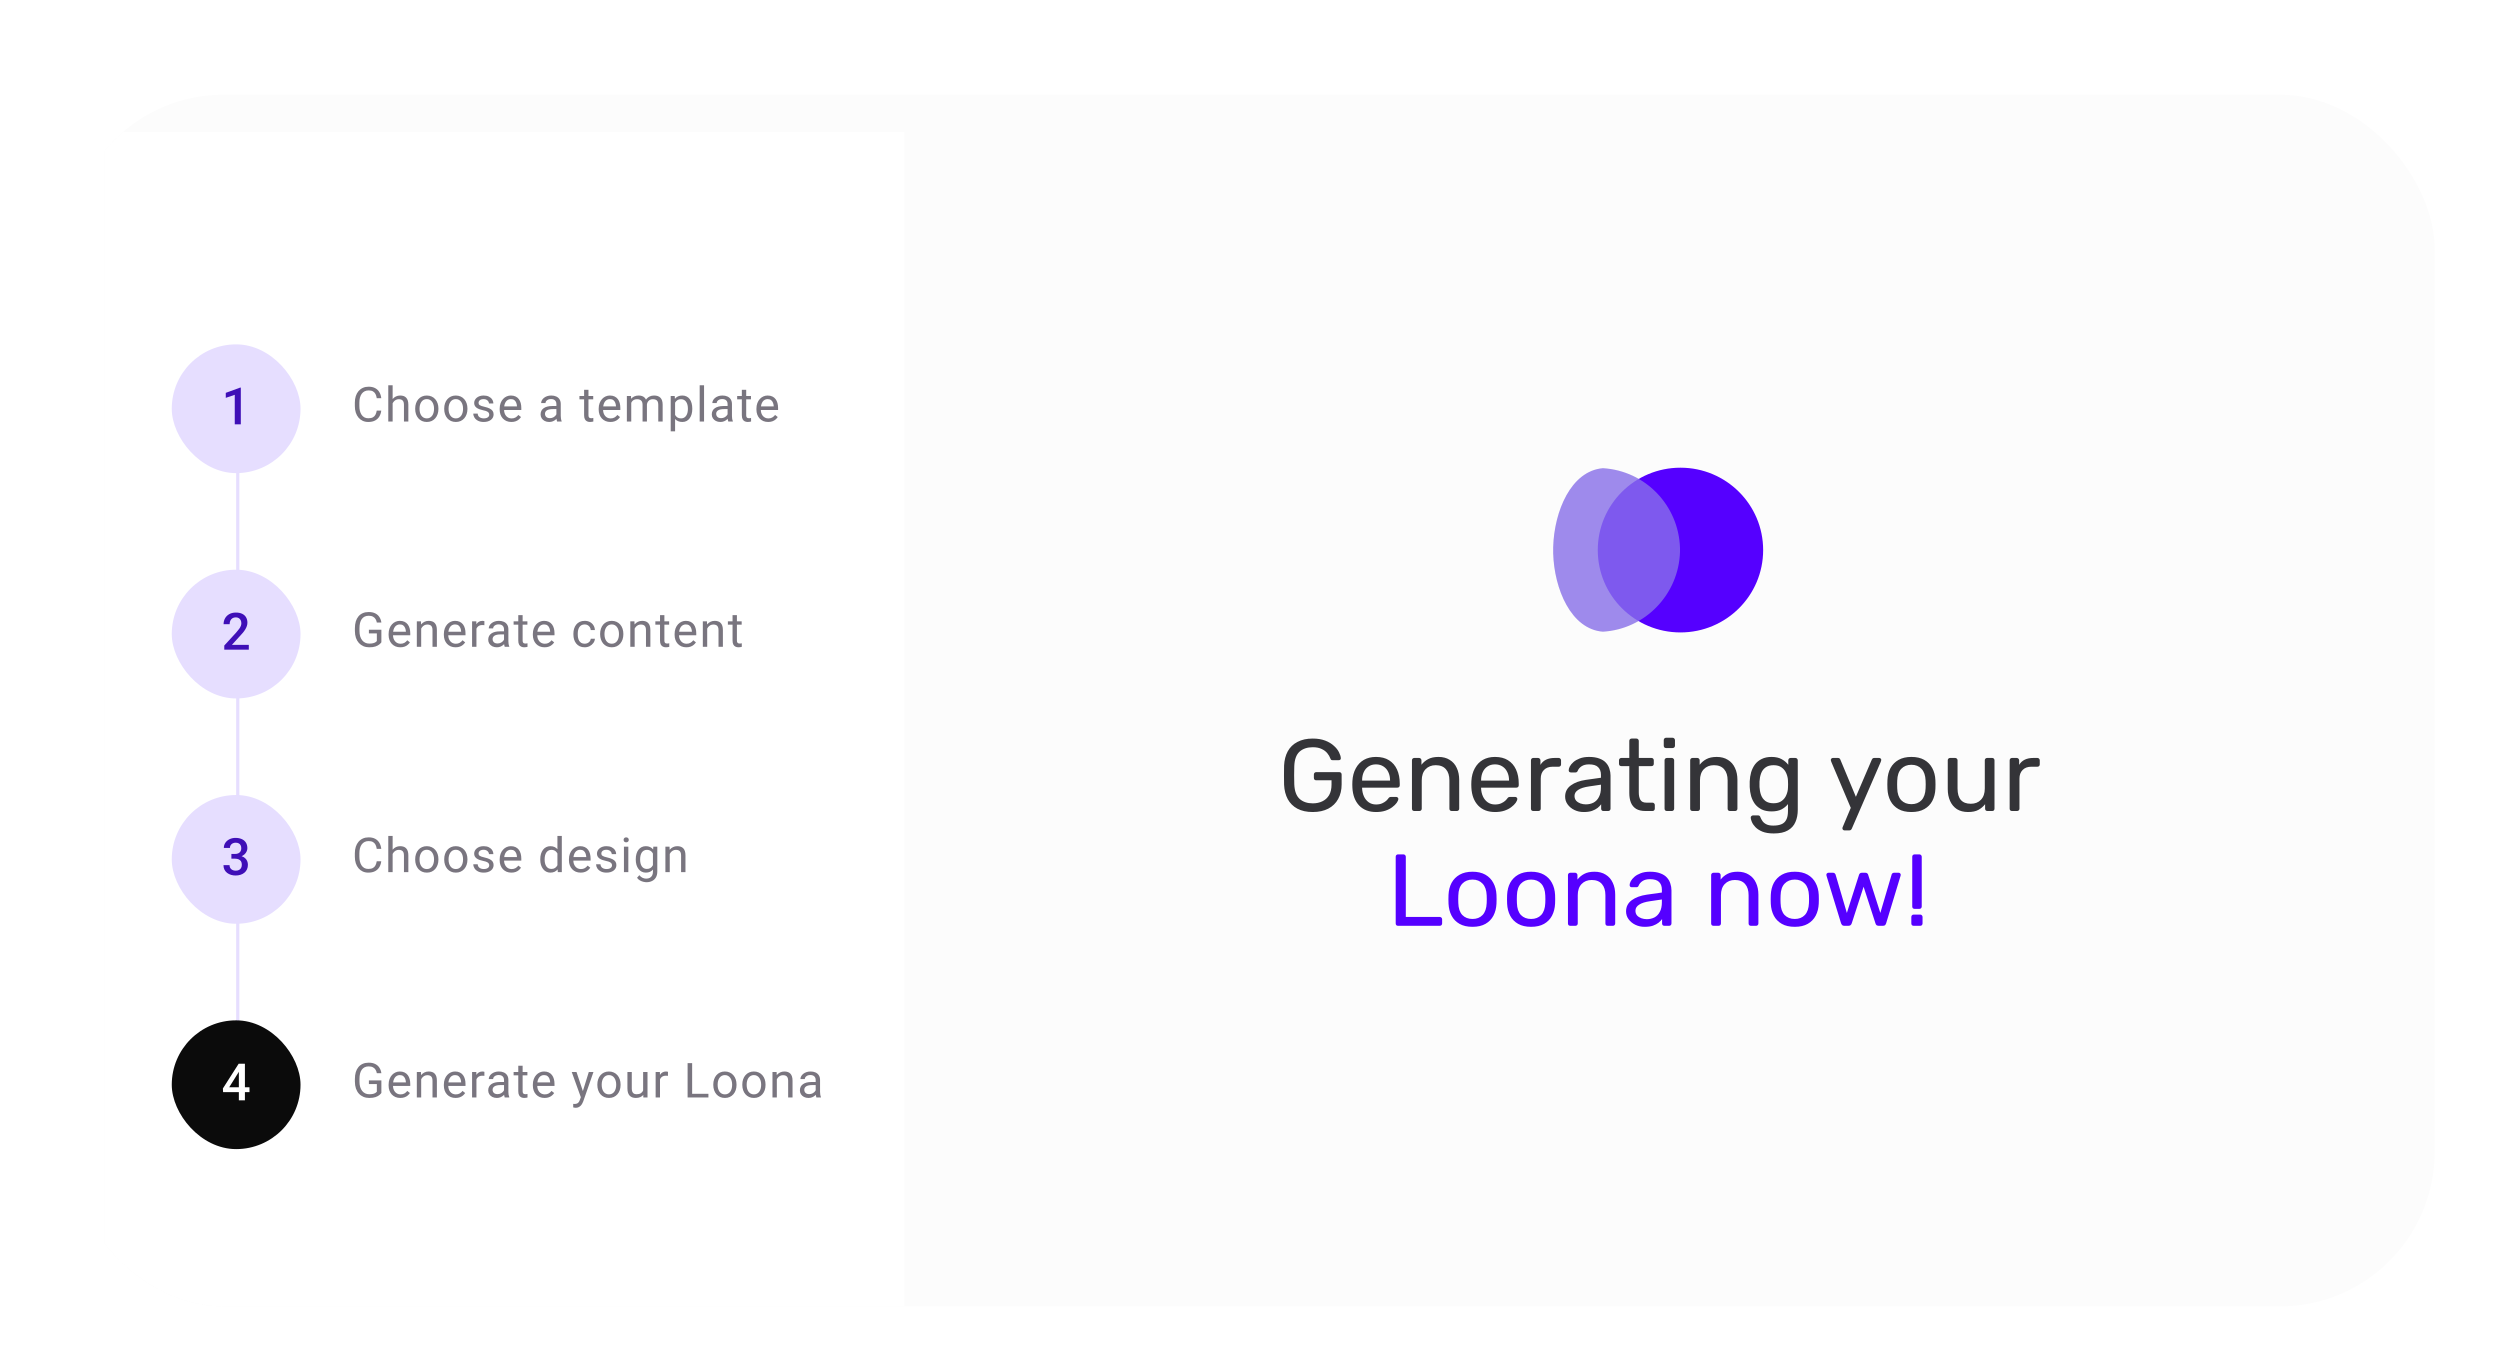 <svg width="196" height="107" viewBox="0 0 196 107" fill="none" xmlns="http://www.w3.org/2000/svg">
<g filter="url(#filter0_ddd_4392_77911)">
<g clip-path="url(#clip0_4392_77911)">
<rect x="5.404" y="2" width="185.476" height="95" rx="12.14" fill="white"/>
<g clip-path="url(#clip1_4392_77911)">
<rect width="182.966" height="96.404" transform="translate(8.166 2)" fill="#FCFCFC"/>
<g filter="url(#filter1_ddd_4392_77911)">
<rect width="62.732" height="96.404" transform="translate(8.166 2)" fill="white"/>
<line x1="18.64" y1="24.965" x2="18.64" y2="75.439" stroke="#E6DEFF" stroke-width="0.252"/>
<rect x="13.466" y="18.656" width="10.095" height="10.095" rx="5.047" fill="#E6DEFF"/>
<path d="M18.88 22.047V24.927H18.405V22.611L17.701 22.849V22.457L18.823 22.047H18.88Z" fill="#3F0FB7"/>
<path d="M29.536 23.848H29.891C29.872 24.018 29.823 24.17 29.745 24.304C29.666 24.439 29.554 24.545 29.41 24.624C29.266 24.702 29.086 24.741 28.87 24.741C28.713 24.741 28.569 24.711 28.44 24.652C28.311 24.593 28.201 24.509 28.109 24.401C28.016 24.291 27.945 24.16 27.894 24.007C27.845 23.853 27.82 23.681 27.82 23.493V23.225C27.82 23.036 27.845 22.866 27.894 22.713C27.945 22.559 28.017 22.427 28.111 22.317C28.206 22.208 28.32 22.123 28.453 22.064C28.586 22.005 28.735 21.975 28.902 21.975C29.105 21.975 29.277 22.014 29.417 22.09C29.558 22.166 29.667 22.272 29.745 22.408C29.823 22.542 29.872 22.698 29.891 22.876H29.536C29.518 22.75 29.486 22.642 29.44 22.552C29.393 22.461 29.326 22.391 29.24 22.341C29.154 22.292 29.041 22.267 28.902 22.267C28.782 22.267 28.677 22.29 28.586 22.336C28.496 22.381 28.42 22.446 28.358 22.53C28.298 22.614 28.252 22.714 28.221 22.831C28.191 22.948 28.175 23.078 28.175 23.221V23.493C28.175 23.625 28.189 23.749 28.216 23.864C28.244 23.98 28.287 24.082 28.343 24.169C28.4 24.257 28.472 24.326 28.56 24.376C28.647 24.426 28.751 24.45 28.87 24.45C29.022 24.45 29.143 24.426 29.233 24.378C29.323 24.33 29.39 24.261 29.436 24.171C29.483 24.081 29.516 23.974 29.536 23.848ZM30.783 21.864V24.704H30.441V21.864H30.783ZM30.702 23.628L30.559 23.622C30.561 23.485 30.581 23.359 30.62 23.243C30.66 23.126 30.715 23.025 30.787 22.938C30.858 22.852 30.943 22.786 31.042 22.739C31.142 22.691 31.252 22.667 31.373 22.667C31.471 22.667 31.56 22.68 31.639 22.707C31.718 22.733 31.785 22.775 31.84 22.833C31.897 22.891 31.94 22.966 31.97 23.058C31.999 23.15 32.014 23.261 32.014 23.393V24.704H31.67V23.389C31.67 23.285 31.655 23.201 31.624 23.138C31.593 23.074 31.548 23.028 31.489 22.999C31.43 22.97 31.357 22.955 31.271 22.955C31.186 22.955 31.108 22.973 31.038 23.009C30.969 23.044 30.909 23.094 30.859 23.157C30.809 23.219 30.771 23.291 30.742 23.373C30.715 23.453 30.702 23.538 30.702 23.628ZM32.551 23.726V23.683C32.551 23.539 32.572 23.405 32.614 23.282C32.656 23.158 32.717 23.05 32.795 22.959C32.874 22.866 32.97 22.795 33.082 22.744C33.194 22.693 33.32 22.667 33.459 22.667C33.599 22.667 33.726 22.693 33.838 22.744C33.951 22.795 34.047 22.866 34.126 22.959C34.206 23.05 34.267 23.158 34.309 23.282C34.351 23.405 34.372 23.539 34.372 23.683V23.726C34.372 23.87 34.351 24.004 34.309 24.127C34.267 24.25 34.206 24.358 34.126 24.45C34.047 24.542 33.952 24.613 33.84 24.665C33.729 24.715 33.603 24.741 33.463 24.741C33.322 24.741 33.196 24.715 33.084 24.665C32.972 24.613 32.876 24.542 32.795 24.45C32.717 24.358 32.656 24.25 32.614 24.127C32.572 24.004 32.551 23.87 32.551 23.726ZM32.893 23.683V23.726C32.893 23.826 32.905 23.92 32.928 24.009C32.952 24.096 32.987 24.174 33.034 24.241C33.082 24.309 33.142 24.363 33.213 24.402C33.285 24.441 33.368 24.46 33.463 24.46C33.556 24.46 33.638 24.441 33.709 24.402C33.78 24.363 33.839 24.309 33.886 24.241C33.933 24.174 33.968 24.096 33.991 24.009C34.016 23.92 34.028 23.826 34.028 23.726V23.683C34.028 23.585 34.016 23.492 33.991 23.404C33.968 23.316 33.932 23.237 33.884 23.169C33.837 23.1 33.778 23.046 33.707 23.007C33.636 22.967 33.554 22.948 33.459 22.948C33.365 22.948 33.283 22.967 33.211 23.007C33.141 23.046 33.082 23.1 33.034 23.169C32.987 23.237 32.952 23.316 32.928 23.404C32.905 23.492 32.893 23.585 32.893 23.683ZM34.826 23.726V23.683C34.826 23.539 34.847 23.405 34.889 23.282C34.931 23.158 34.991 23.05 35.07 22.959C35.149 22.866 35.245 22.795 35.357 22.744C35.469 22.693 35.595 22.667 35.734 22.667C35.874 22.667 36.001 22.693 36.113 22.744C36.226 22.795 36.322 22.866 36.401 22.959C36.481 23.05 36.542 23.158 36.584 23.282C36.626 23.405 36.647 23.539 36.647 23.683V23.726C36.647 23.87 36.626 24.004 36.584 24.127C36.542 24.25 36.481 24.358 36.401 24.45C36.322 24.542 36.227 24.613 36.115 24.665C36.004 24.715 35.878 24.741 35.738 24.741C35.597 24.741 35.471 24.715 35.359 24.665C35.246 24.613 35.15 24.542 35.07 24.45C34.991 24.358 34.931 24.25 34.889 24.127C34.847 24.004 34.826 23.87 34.826 23.726ZM35.168 23.683V23.726C35.168 23.826 35.18 23.92 35.203 24.009C35.227 24.096 35.262 24.174 35.309 24.241C35.357 24.309 35.416 24.363 35.488 24.402C35.559 24.441 35.643 24.46 35.738 24.46C35.831 24.46 35.913 24.441 35.983 24.402C36.055 24.363 36.114 24.309 36.161 24.241C36.208 24.174 36.243 24.096 36.266 24.009C36.291 23.92 36.303 23.826 36.303 23.726V23.683C36.303 23.585 36.291 23.492 36.266 23.404C36.243 23.316 36.207 23.237 36.159 23.169C36.112 23.1 36.053 23.046 35.981 23.007C35.911 22.967 35.829 22.948 35.734 22.948C35.64 22.948 35.558 22.967 35.486 23.007C35.416 23.046 35.357 23.1 35.309 23.169C35.262 23.237 35.227 23.316 35.203 23.404C35.18 23.492 35.168 23.585 35.168 23.683ZM38.356 24.173C38.356 24.124 38.345 24.078 38.323 24.036C38.302 23.993 38.258 23.954 38.192 23.92C38.126 23.884 38.028 23.853 37.896 23.828C37.785 23.804 37.685 23.776 37.595 23.744C37.506 23.712 37.43 23.673 37.367 23.628C37.306 23.582 37.258 23.529 37.225 23.467C37.192 23.405 37.175 23.333 37.175 23.251C37.175 23.172 37.192 23.097 37.227 23.027C37.263 22.957 37.312 22.895 37.377 22.84C37.442 22.786 37.52 22.744 37.611 22.713C37.703 22.682 37.804 22.667 37.916 22.667C38.077 22.667 38.213 22.695 38.327 22.752C38.44 22.808 38.527 22.884 38.587 22.979C38.648 23.073 38.678 23.177 38.678 23.291H38.336C38.336 23.236 38.319 23.182 38.286 23.131C38.254 23.078 38.206 23.034 38.144 22.999C38.082 22.965 38.006 22.948 37.916 22.948C37.822 22.948 37.744 22.962 37.685 22.992C37.627 23.02 37.585 23.057 37.558 23.101C37.532 23.145 37.519 23.192 37.519 23.241C37.519 23.279 37.525 23.312 37.537 23.341C37.551 23.37 37.574 23.396 37.608 23.421C37.641 23.444 37.688 23.466 37.748 23.487C37.809 23.508 37.886 23.529 37.979 23.55C38.143 23.587 38.278 23.631 38.384 23.683C38.49 23.735 38.569 23.799 38.621 23.874C38.672 23.949 38.698 24.04 38.698 24.147C38.698 24.235 38.68 24.315 38.643 24.387C38.607 24.46 38.555 24.523 38.486 24.576C38.418 24.628 38.337 24.669 38.242 24.698C38.148 24.726 38.043 24.741 37.926 24.741C37.749 24.741 37.6 24.709 37.478 24.646C37.356 24.584 37.264 24.502 37.201 24.402C37.138 24.302 37.107 24.197 37.107 24.086H37.45C37.456 24.18 37.483 24.255 37.532 24.31C37.581 24.364 37.642 24.403 37.713 24.426C37.785 24.448 37.855 24.46 37.926 24.46C38.019 24.46 38.097 24.447 38.16 24.423C38.224 24.398 38.273 24.364 38.306 24.321C38.34 24.278 38.356 24.229 38.356 24.173ZM40.093 24.741C39.954 24.741 39.828 24.717 39.714 24.67C39.602 24.622 39.505 24.555 39.424 24.469C39.344 24.383 39.282 24.28 39.239 24.162C39.196 24.044 39.175 23.914 39.175 23.774V23.696C39.175 23.534 39.199 23.389 39.247 23.262C39.295 23.134 39.36 23.025 39.443 22.937C39.525 22.848 39.619 22.781 39.724 22.735C39.828 22.689 39.937 22.667 40.049 22.667C40.192 22.667 40.315 22.691 40.419 22.741C40.523 22.79 40.609 22.859 40.675 22.948C40.742 23.035 40.791 23.139 40.823 23.258C40.855 23.377 40.871 23.506 40.871 23.646V23.8H39.378V23.521H40.529V23.495C40.525 23.406 40.506 23.32 40.474 23.236C40.443 23.152 40.394 23.083 40.326 23.029C40.258 22.975 40.166 22.948 40.049 22.948C39.971 22.948 39.9 22.964 39.834 22.998C39.769 23.03 39.713 23.078 39.666 23.142C39.62 23.206 39.583 23.284 39.557 23.377C39.531 23.469 39.518 23.576 39.518 23.696V23.774C39.518 23.869 39.531 23.958 39.557 24.042C39.584 24.125 39.623 24.197 39.674 24.26C39.725 24.323 39.788 24.372 39.86 24.408C39.934 24.444 40.018 24.462 40.112 24.462C40.233 24.462 40.335 24.437 40.419 24.387C40.502 24.338 40.576 24.272 40.639 24.19L40.846 24.354C40.802 24.42 40.748 24.482 40.681 24.541C40.614 24.6 40.533 24.648 40.435 24.685C40.339 24.722 40.225 24.741 40.093 24.741ZM43.621 24.362V23.332C43.621 23.253 43.605 23.185 43.573 23.127C43.542 23.068 43.495 23.022 43.432 22.99C43.37 22.958 43.292 22.942 43.2 22.942C43.113 22.942 43.038 22.957 42.972 22.986C42.908 23.016 42.858 23.055 42.821 23.103C42.785 23.151 42.767 23.203 42.767 23.258H42.425C42.425 23.187 42.444 23.116 42.48 23.046C42.517 22.975 42.57 22.912 42.639 22.855C42.71 22.797 42.794 22.752 42.891 22.718C42.989 22.684 43.099 22.667 43.22 22.667C43.365 22.667 43.493 22.691 43.604 22.741C43.716 22.79 43.804 22.864 43.867 22.964C43.931 23.063 43.963 23.187 43.963 23.336V24.267C43.963 24.334 43.968 24.405 43.98 24.48C43.992 24.555 44.01 24.62 44.033 24.674V24.704H43.676C43.659 24.664 43.646 24.612 43.636 24.547C43.626 24.48 43.621 24.418 43.621 24.362ZM43.68 23.491L43.684 23.731H43.338C43.241 23.731 43.154 23.739 43.078 23.755C43.001 23.77 42.937 23.793 42.885 23.824C42.834 23.855 42.794 23.893 42.767 23.94C42.74 23.986 42.726 24.039 42.726 24.101C42.726 24.164 42.74 24.221 42.769 24.273C42.797 24.325 42.84 24.366 42.896 24.397C42.954 24.426 43.025 24.441 43.109 24.441C43.214 24.441 43.306 24.419 43.386 24.375C43.466 24.33 43.53 24.276 43.577 24.212C43.625 24.148 43.651 24.086 43.654 24.025L43.8 24.19C43.792 24.241 43.768 24.299 43.73 24.362C43.692 24.424 43.641 24.485 43.577 24.543C43.514 24.599 43.439 24.647 43.351 24.685C43.265 24.722 43.167 24.741 43.059 24.741C42.923 24.741 42.805 24.714 42.702 24.661C42.601 24.608 42.522 24.537 42.466 24.448C42.41 24.359 42.383 24.258 42.383 24.147C42.383 24.04 42.404 23.946 42.445 23.864C42.487 23.782 42.548 23.713 42.627 23.659C42.705 23.604 42.8 23.562 42.911 23.534C43.022 23.505 43.146 23.491 43.283 23.491H43.68ZM46.509 22.704V22.966H45.428V22.704H46.509ZM45.794 22.218H46.136V24.208C46.136 24.276 46.146 24.327 46.167 24.362C46.188 24.396 46.215 24.419 46.248 24.43C46.282 24.441 46.317 24.447 46.356 24.447C46.384 24.447 46.413 24.444 46.444 24.439C46.476 24.433 46.5 24.428 46.516 24.424L46.518 24.704C46.491 24.712 46.455 24.72 46.411 24.728C46.368 24.736 46.316 24.741 46.254 24.741C46.17 24.741 46.093 24.724 46.023 24.691C45.953 24.657 45.897 24.602 45.855 24.524C45.814 24.445 45.794 24.34 45.794 24.206V22.218ZM47.856 24.741C47.717 24.741 47.59 24.717 47.477 24.67C47.365 24.622 47.268 24.555 47.187 24.469C47.107 24.383 47.045 24.28 47.002 24.162C46.959 24.044 46.937 23.914 46.937 23.774V23.696C46.937 23.534 46.961 23.389 47.01 23.262C47.058 23.134 47.123 23.025 47.205 22.937C47.288 22.848 47.382 22.781 47.486 22.735C47.591 22.689 47.7 22.667 47.812 22.667C47.955 22.667 48.078 22.691 48.181 22.741C48.286 22.79 48.372 22.859 48.438 22.948C48.505 23.035 48.554 23.139 48.586 23.258C48.618 23.377 48.634 23.506 48.634 23.646V23.8H47.141V23.521H48.292V23.495C48.287 23.406 48.269 23.32 48.237 23.236C48.206 23.152 48.157 23.083 48.089 23.029C48.021 22.975 47.929 22.948 47.812 22.948C47.734 22.948 47.663 22.964 47.597 22.998C47.532 23.03 47.476 23.078 47.429 23.142C47.382 23.206 47.346 23.284 47.32 23.377C47.294 23.469 47.281 23.576 47.281 23.696V23.774C47.281 23.869 47.294 23.958 47.32 24.042C47.347 24.125 47.386 24.197 47.437 24.26C47.488 24.323 47.55 24.372 47.623 24.408C47.697 24.444 47.781 24.462 47.875 24.462C47.995 24.462 48.098 24.437 48.181 24.387C48.265 24.338 48.339 24.272 48.401 24.19L48.608 24.354C48.565 24.42 48.51 24.482 48.444 24.541C48.377 24.6 48.295 24.648 48.198 24.685C48.102 24.722 47.988 24.741 47.856 24.741ZM49.49 23.101V24.704H49.146V22.704H49.471L49.49 23.101ZM49.419 23.628L49.26 23.622C49.262 23.485 49.279 23.359 49.314 23.243C49.349 23.126 49.4 23.025 49.467 22.938C49.535 22.852 49.62 22.786 49.721 22.739C49.822 22.691 49.939 22.667 50.072 22.667C50.166 22.667 50.252 22.68 50.331 22.707C50.41 22.733 50.478 22.774 50.536 22.831C50.594 22.888 50.639 22.961 50.671 23.049C50.703 23.138 50.719 23.245 50.719 23.371V24.704H50.377V23.388C50.377 23.283 50.359 23.199 50.323 23.136C50.289 23.073 50.239 23.028 50.175 22.999C50.111 22.97 50.036 22.955 49.95 22.955C49.849 22.955 49.764 22.973 49.697 23.009C49.629 23.044 49.575 23.094 49.534 23.157C49.493 23.219 49.464 23.291 49.445 23.373C49.428 23.453 49.419 23.538 49.419 23.628ZM50.715 23.439L50.486 23.51C50.487 23.4 50.505 23.294 50.539 23.194C50.575 23.092 50.626 23.003 50.693 22.924C50.761 22.845 50.844 22.782 50.942 22.737C51.041 22.69 51.154 22.667 51.281 22.667C51.388 22.667 51.483 22.681 51.565 22.709C51.649 22.738 51.719 22.781 51.776 22.84C51.834 22.898 51.878 22.973 51.907 23.064C51.937 23.155 51.952 23.264 51.952 23.389V24.704H51.608V23.386C51.608 23.274 51.59 23.187 51.554 23.125C51.52 23.062 51.47 23.018 51.406 22.994C51.343 22.968 51.268 22.955 51.181 22.955C51.106 22.955 51.039 22.968 50.981 22.994C50.923 23.02 50.875 23.055 50.835 23.101C50.796 23.145 50.766 23.197 50.745 23.255C50.725 23.312 50.715 23.374 50.715 23.439ZM52.927 23.088V25.473H52.583V22.704H52.898L52.927 23.088ZM54.275 23.687V23.726C54.275 23.871 54.257 24.006 54.223 24.131C54.188 24.254 54.138 24.361 54.071 24.452C54.006 24.543 53.925 24.614 53.829 24.665C53.733 24.715 53.623 24.741 53.498 24.741C53.371 24.741 53.259 24.72 53.162 24.678C53.065 24.636 52.982 24.575 52.914 24.495C52.846 24.415 52.792 24.319 52.752 24.206C52.712 24.094 52.685 23.968 52.67 23.828V23.62C52.685 23.473 52.713 23.34 52.753 23.223C52.794 23.106 52.848 23.006 52.914 22.924C52.982 22.84 53.064 22.776 53.16 22.733C53.256 22.689 53.367 22.667 53.493 22.667C53.618 22.667 53.73 22.691 53.827 22.741C53.925 22.789 54.007 22.858 54.073 22.948C54.14 23.038 54.19 23.145 54.223 23.271C54.257 23.396 54.275 23.534 54.275 23.687ZM53.931 23.726V23.687C53.931 23.587 53.92 23.494 53.899 23.406C53.878 23.317 53.846 23.24 53.801 23.173C53.758 23.105 53.703 23.052 53.635 23.014C53.567 22.975 53.487 22.955 53.393 22.955C53.307 22.955 53.231 22.97 53.167 22.999C53.105 23.029 53.051 23.069 53.007 23.119C52.962 23.169 52.926 23.226 52.898 23.29C52.87 23.352 52.85 23.418 52.837 23.485V23.964C52.861 24.05 52.896 24.132 52.94 24.208C52.984 24.283 53.044 24.344 53.117 24.391C53.191 24.437 53.285 24.46 53.397 24.46C53.489 24.46 53.569 24.441 53.635 24.402C53.703 24.363 53.758 24.309 53.801 24.241C53.846 24.174 53.878 24.096 53.899 24.009C53.92 23.92 53.931 23.826 53.931 23.726ZM55.198 21.864V24.704H54.855V21.864H55.198ZM57.043 24.362V23.332C57.043 23.253 57.026 23.185 56.995 23.127C56.964 23.068 56.917 23.022 56.854 22.99C56.791 22.958 56.714 22.942 56.621 22.942C56.535 22.942 56.459 22.957 56.394 22.986C56.33 23.016 56.279 23.055 56.242 23.103C56.206 23.151 56.189 23.203 56.189 23.258H55.847C55.847 23.187 55.865 23.116 55.902 23.046C55.939 22.975 55.992 22.912 56.061 22.855C56.131 22.797 56.215 22.752 56.312 22.718C56.411 22.684 56.521 22.667 56.642 22.667C56.787 22.667 56.915 22.691 57.026 22.741C57.138 22.79 57.226 22.864 57.288 22.964C57.352 23.063 57.385 23.187 57.385 23.336V24.267C57.385 24.334 57.39 24.405 57.401 24.48C57.413 24.555 57.431 24.62 57.455 24.674V24.704H57.098C57.081 24.664 57.067 24.612 57.057 24.547C57.047 24.48 57.043 24.418 57.043 24.362ZM57.102 23.491L57.105 23.731H56.76C56.662 23.731 56.575 23.739 56.499 23.755C56.423 23.77 56.359 23.793 56.307 23.824C56.255 23.855 56.216 23.893 56.189 23.94C56.161 23.986 56.148 24.039 56.148 24.101C56.148 24.164 56.162 24.221 56.191 24.273C56.219 24.325 56.261 24.366 56.318 24.397C56.376 24.426 56.447 24.441 56.531 24.441C56.635 24.441 56.728 24.419 56.808 24.375C56.888 24.33 56.951 24.276 56.998 24.212C57.046 24.148 57.072 24.086 57.076 24.025L57.222 24.19C57.213 24.241 57.19 24.299 57.152 24.362C57.113 24.424 57.062 24.485 56.998 24.543C56.935 24.599 56.86 24.647 56.773 24.685C56.686 24.722 56.589 24.741 56.481 24.741C56.345 24.741 56.226 24.714 56.124 24.661C56.023 24.608 55.944 24.537 55.887 24.448C55.832 24.359 55.804 24.258 55.804 24.147C55.804 24.04 55.825 23.946 55.867 23.864C55.909 23.782 55.969 23.713 56.048 23.659C56.127 23.604 56.222 23.562 56.333 23.534C56.444 23.505 56.568 23.491 56.704 23.491H57.102ZM58.876 22.704V22.966H57.794V22.704H58.876ZM58.16 22.218H58.502V24.208C58.502 24.276 58.513 24.327 58.534 24.362C58.555 24.396 58.582 24.419 58.615 24.43C58.648 24.441 58.684 24.447 58.722 24.447C58.751 24.447 58.78 24.444 58.811 24.439C58.843 24.433 58.867 24.428 58.883 24.424L58.885 24.704C58.858 24.712 58.822 24.72 58.778 24.728C58.735 24.736 58.682 24.741 58.621 24.741C58.537 24.741 58.46 24.724 58.39 24.691C58.319 24.657 58.263 24.602 58.221 24.524C58.181 24.445 58.16 24.34 58.16 24.206V22.218ZM60.223 24.741C60.084 24.741 59.957 24.717 59.844 24.67C59.732 24.622 59.635 24.555 59.554 24.469C59.474 24.383 59.412 24.28 59.369 24.162C59.326 24.044 59.304 23.914 59.304 23.774V23.696C59.304 23.534 59.328 23.389 59.376 23.262C59.424 23.134 59.489 23.025 59.572 22.937C59.655 22.848 59.748 22.781 59.853 22.735C59.958 22.689 60.066 22.667 60.178 22.667C60.321 22.667 60.444 22.691 60.548 22.741C60.653 22.79 60.738 22.859 60.805 22.948C60.871 23.035 60.921 23.139 60.953 23.258C60.985 23.377 61.001 23.506 61.001 23.646V23.8H59.507V23.521H60.659V23.495C60.654 23.406 60.636 23.32 60.603 23.236C60.573 23.152 60.523 23.083 60.456 23.029C60.388 22.975 60.295 22.948 60.178 22.948C60.101 22.948 60.029 22.964 59.964 22.998C59.899 23.03 59.843 23.078 59.796 23.142C59.749 23.206 59.713 23.284 59.687 23.377C59.661 23.469 59.648 23.576 59.648 23.696V23.774C59.648 23.869 59.661 23.958 59.687 24.042C59.714 24.125 59.753 24.197 59.803 24.26C59.855 24.323 59.917 24.372 59.99 24.408C60.064 24.444 60.148 24.462 60.241 24.462C60.362 24.462 60.464 24.437 60.548 24.387C60.632 24.338 60.705 24.272 60.768 24.19L60.975 24.354C60.932 24.42 60.877 24.482 60.81 24.541C60.744 24.6 60.662 24.648 60.565 24.685C60.469 24.722 60.355 24.741 60.223 24.741Z" fill="#79757F"/>
<rect x="13.466" y="36.322" width="10.095" height="10.095" rx="5.047" fill="#E6DEFF"/>
<path d="M19.507 42.215V42.593H17.583V42.268L18.517 41.248C18.62 41.133 18.701 41.033 18.76 40.949C18.819 40.865 18.86 40.789 18.884 40.722C18.909 40.654 18.922 40.587 18.922 40.523C18.922 40.432 18.904 40.353 18.87 40.284C18.837 40.215 18.789 40.16 18.724 40.121C18.66 40.08 18.582 40.059 18.49 40.059C18.383 40.059 18.294 40.083 18.222 40.129C18.149 40.175 18.095 40.238 18.058 40.32C18.021 40.4 18.003 40.492 18.003 40.596H17.528C17.528 40.429 17.566 40.276 17.642 40.138C17.718 39.999 17.829 39.889 17.973 39.807C18.118 39.724 18.292 39.683 18.496 39.683C18.688 39.683 18.851 39.715 18.985 39.779C19.119 39.844 19.221 39.935 19.29 40.054C19.361 40.172 19.397 40.312 19.397 40.474C19.397 40.563 19.382 40.652 19.353 40.74C19.324 40.828 19.283 40.916 19.229 41.004C19.177 41.091 19.114 41.178 19.042 41.266C18.97 41.353 18.89 41.441 18.803 41.53L18.182 42.215H19.507Z" fill="#3F0FB7"/>
<path d="M29.9 41.029V42.014C29.867 42.063 29.814 42.119 29.741 42.181C29.668 42.241 29.568 42.294 29.44 42.34C29.313 42.384 29.149 42.406 28.948 42.406C28.784 42.406 28.633 42.378 28.495 42.321C28.358 42.263 28.239 42.179 28.138 42.07C28.038 41.959 27.961 41.825 27.905 41.667C27.851 41.508 27.824 41.328 27.824 41.127V40.918C27.824 40.717 27.848 40.538 27.894 40.38C27.942 40.222 28.013 40.089 28.105 39.979C28.198 39.868 28.311 39.785 28.445 39.728C28.579 39.67 28.733 39.641 28.907 39.641C29.113 39.641 29.285 39.677 29.423 39.748C29.562 39.818 29.671 39.916 29.748 40.04C29.827 40.165 29.878 40.306 29.9 40.465H29.543C29.527 40.368 29.495 40.279 29.447 40.199C29.4 40.119 29.333 40.055 29.245 40.007C29.158 39.958 29.045 39.933 28.907 39.933C28.783 39.933 28.675 39.956 28.584 40.001C28.493 40.047 28.418 40.112 28.358 40.197C28.299 40.282 28.255 40.385 28.225 40.506C28.197 40.627 28.183 40.763 28.183 40.914V41.127C28.183 41.282 28.201 41.421 28.236 41.543C28.273 41.665 28.326 41.769 28.393 41.855C28.461 41.94 28.542 42.005 28.636 42.049C28.73 42.094 28.835 42.116 28.95 42.116C29.077 42.116 29.18 42.105 29.259 42.084C29.337 42.062 29.399 42.036 29.443 42.007C29.488 41.976 29.522 41.947 29.545 41.92V41.317H28.922V41.029H29.9ZM31.386 42.406C31.246 42.406 31.12 42.383 31.007 42.336C30.895 42.288 30.798 42.221 30.716 42.134C30.636 42.048 30.575 41.946 30.532 41.828C30.488 41.709 30.467 41.58 30.467 41.439V41.362C30.467 41.199 30.491 41.054 30.539 40.927C30.587 40.799 30.652 40.691 30.735 40.602C30.817 40.513 30.911 40.446 31.016 40.401C31.121 40.355 31.229 40.332 31.341 40.332C31.484 40.332 31.607 40.357 31.711 40.406C31.816 40.455 31.901 40.525 31.968 40.613C32.034 40.701 32.084 40.804 32.116 40.924C32.148 41.042 32.164 41.171 32.164 41.312V41.465H30.67V41.186H31.822V41.16C31.817 41.072 31.798 40.985 31.766 40.901C31.735 40.818 31.686 40.749 31.618 40.694C31.551 40.64 31.458 40.613 31.341 40.613C31.264 40.613 31.192 40.63 31.127 40.663C31.061 40.695 31.005 40.743 30.959 40.807C30.912 40.871 30.875 40.95 30.849 41.042C30.824 41.134 30.811 41.241 30.811 41.362V41.439C30.811 41.534 30.824 41.624 30.849 41.707C30.877 41.79 30.915 41.863 30.966 41.925C31.018 41.988 31.08 42.038 31.153 42.073C31.227 42.109 31.31 42.127 31.404 42.127C31.525 42.127 31.627 42.102 31.711 42.053C31.795 42.004 31.868 41.938 31.931 41.855L32.138 42.02C32.095 42.085 32.04 42.147 31.973 42.206C31.907 42.266 31.825 42.314 31.727 42.351C31.631 42.388 31.517 42.406 31.386 42.406ZM33.021 40.796V42.369H32.679V40.369H33.002L33.021 40.796ZM32.94 41.293L32.797 41.288C32.798 41.151 32.819 41.025 32.858 40.909C32.898 40.792 32.953 40.69 33.025 40.604C33.096 40.518 33.181 40.451 33.28 40.404C33.38 40.356 33.49 40.332 33.611 40.332C33.709 40.332 33.798 40.346 33.877 40.373C33.956 40.399 34.023 40.441 34.078 40.499C34.135 40.556 34.178 40.632 34.208 40.724C34.237 40.815 34.252 40.927 34.252 41.059V42.369H33.908V41.055C33.908 40.95 33.893 40.866 33.862 40.804C33.831 40.739 33.786 40.693 33.727 40.665C33.668 40.635 33.595 40.621 33.509 40.621C33.424 40.621 33.346 40.638 33.276 40.674C33.207 40.71 33.147 40.759 33.097 40.822C33.047 40.885 33.009 40.957 32.98 41.038C32.953 41.118 32.94 41.203 32.94 41.293ZM35.717 42.406C35.578 42.406 35.452 42.383 35.338 42.336C35.226 42.288 35.129 42.221 35.048 42.134C34.968 42.048 34.906 41.946 34.863 41.828C34.82 41.709 34.799 41.58 34.799 41.439V41.362C34.799 41.199 34.823 41.054 34.871 40.927C34.919 40.799 34.984 40.691 35.067 40.602C35.149 40.513 35.243 40.446 35.347 40.401C35.452 40.355 35.561 40.332 35.673 40.332C35.816 40.332 35.939 40.357 36.042 40.406C36.147 40.455 36.233 40.525 36.3 40.613C36.366 40.701 36.415 40.804 36.447 40.924C36.479 41.042 36.495 41.171 36.495 41.312V41.465H35.002V41.186H36.153V41.16C36.148 41.072 36.13 40.985 36.098 40.901C36.067 40.818 36.018 40.749 35.95 40.694C35.882 40.64 35.79 40.613 35.673 40.613C35.595 40.613 35.524 40.63 35.458 40.663C35.393 40.695 35.337 40.743 35.29 40.807C35.243 40.871 35.207 40.95 35.181 41.042C35.155 41.134 35.142 41.241 35.142 41.362V41.439C35.142 41.534 35.155 41.624 35.181 41.707C35.208 41.79 35.247 41.863 35.298 41.925C35.349 41.988 35.412 42.038 35.484 42.073C35.558 42.109 35.642 42.127 35.736 42.127C35.856 42.127 35.959 42.102 36.042 42.053C36.126 42.004 36.2 41.938 36.263 41.855L36.469 42.02C36.426 42.085 36.371 42.147 36.305 42.206C36.239 42.266 36.157 42.314 36.059 42.351C35.963 42.388 35.849 42.406 35.717 42.406ZM37.353 40.683V42.369H37.011V40.369H37.343L37.353 40.683ZM37.977 40.358L37.975 40.676C37.947 40.67 37.92 40.666 37.894 40.665C37.87 40.663 37.841 40.661 37.809 40.661C37.73 40.661 37.661 40.674 37.6 40.698C37.54 40.723 37.489 40.757 37.447 40.802C37.405 40.846 37.372 40.899 37.347 40.961C37.324 41.021 37.308 41.088 37.301 41.16L37.205 41.216C37.205 41.095 37.216 40.982 37.24 40.876C37.264 40.77 37.302 40.676 37.353 40.595C37.403 40.512 37.467 40.448 37.545 40.403C37.624 40.356 37.717 40.332 37.826 40.332C37.85 40.332 37.879 40.335 37.911 40.342C37.943 40.346 37.965 40.352 37.977 40.358ZM39.515 42.027V40.998C39.515 40.919 39.499 40.85 39.467 40.792C39.436 40.733 39.389 40.688 39.326 40.656C39.263 40.624 39.186 40.608 39.093 40.608C39.007 40.608 38.931 40.622 38.866 40.652C38.802 40.682 38.751 40.72 38.714 40.768C38.679 40.816 38.661 40.868 38.661 40.924H38.319C38.319 40.852 38.337 40.781 38.374 40.711C38.411 40.641 38.464 40.577 38.533 40.521C38.603 40.463 38.687 40.417 38.785 40.384C38.883 40.349 38.993 40.332 39.114 40.332C39.259 40.332 39.387 40.357 39.498 40.406C39.61 40.455 39.698 40.53 39.761 40.63C39.825 40.728 39.857 40.852 39.857 41.001V41.933C39.857 41.999 39.862 42.07 39.873 42.145C39.886 42.221 39.904 42.285 39.927 42.34V42.369H39.57C39.553 42.33 39.539 42.277 39.529 42.212C39.52 42.145 39.515 42.084 39.515 42.027ZM39.574 41.157L39.578 41.397H39.232C39.135 41.397 39.048 41.405 38.971 41.421C38.895 41.436 38.831 41.459 38.779 41.489C38.727 41.52 38.688 41.559 38.661 41.606C38.634 41.651 38.62 41.705 38.62 41.767C38.62 41.829 38.634 41.887 38.663 41.938C38.691 41.99 38.733 42.032 38.79 42.062C38.848 42.092 38.919 42.107 39.003 42.107C39.108 42.107 39.2 42.084 39.28 42.04C39.36 41.996 39.424 41.941 39.47 41.877C39.518 41.813 39.544 41.751 39.548 41.691L39.694 41.855C39.685 41.907 39.662 41.964 39.624 42.027C39.586 42.09 39.535 42.15 39.47 42.208C39.407 42.265 39.332 42.312 39.245 42.351C39.159 42.388 39.061 42.406 38.953 42.406C38.817 42.406 38.698 42.38 38.596 42.327C38.495 42.274 38.416 42.203 38.359 42.114C38.304 42.024 38.276 41.924 38.276 41.813C38.276 41.706 38.297 41.611 38.339 41.53C38.381 41.447 38.441 41.379 38.52 41.325C38.599 41.269 38.694 41.227 38.805 41.199C38.916 41.171 39.04 41.157 39.176 41.157H39.574ZM41.348 40.369V40.632H40.267V40.369H41.348ZM40.633 39.883H40.974V41.874C40.974 41.941 40.985 41.993 41.006 42.027C41.027 42.062 41.054 42.084 41.087 42.096C41.12 42.107 41.156 42.112 41.194 42.112C41.223 42.112 41.252 42.11 41.283 42.105C41.315 42.099 41.339 42.094 41.355 42.09L41.357 42.369C41.33 42.378 41.294 42.386 41.25 42.393C41.207 42.402 41.154 42.406 41.093 42.406C41.009 42.406 40.932 42.389 40.862 42.356C40.791 42.323 40.735 42.267 40.694 42.19C40.653 42.111 40.633 42.005 40.633 41.872V39.883ZM42.695 42.406C42.556 42.406 42.429 42.383 42.316 42.336C42.204 42.288 42.107 42.221 42.026 42.134C41.946 42.048 41.884 41.946 41.841 41.828C41.798 41.709 41.776 41.58 41.776 41.439V41.362C41.776 41.199 41.8 41.054 41.848 40.927C41.896 40.799 41.962 40.691 42.044 40.602C42.127 40.513 42.221 40.446 42.325 40.401C42.43 40.355 42.538 40.332 42.651 40.332C42.794 40.332 42.917 40.357 43.02 40.406C43.125 40.455 43.211 40.525 43.277 40.613C43.344 40.701 43.393 40.804 43.425 40.924C43.457 41.042 43.473 41.171 43.473 41.312V41.465H41.98V41.186H43.131V41.16C43.126 41.072 43.108 40.985 43.076 40.901C43.045 40.818 42.996 40.749 42.928 40.694C42.86 40.64 42.768 40.613 42.651 40.613C42.573 40.613 42.501 40.63 42.436 40.663C42.371 40.695 42.315 40.743 42.268 40.807C42.221 40.871 42.185 40.95 42.159 41.042C42.133 41.134 42.12 41.241 42.12 41.362V41.439C42.12 41.534 42.133 41.624 42.159 41.707C42.186 41.79 42.225 41.863 42.275 41.925C42.327 41.988 42.389 42.038 42.462 42.073C42.536 42.109 42.62 42.127 42.713 42.127C42.834 42.127 42.936 42.102 43.02 42.053C43.104 42.004 43.177 41.938 43.24 41.855L43.447 42.02C43.404 42.085 43.349 42.147 43.283 42.206C43.216 42.266 43.134 42.314 43.037 42.351C42.941 42.388 42.827 42.406 42.695 42.406ZM45.844 42.125C45.925 42.125 46 42.108 46.069 42.075C46.138 42.042 46.195 41.996 46.239 41.938C46.283 41.879 46.309 41.812 46.315 41.737H46.64C46.634 41.855 46.594 41.966 46.52 42.068C46.447 42.169 46.352 42.251 46.234 42.314C46.115 42.375 45.985 42.406 45.844 42.406C45.693 42.406 45.562 42.38 45.45 42.327C45.339 42.274 45.247 42.201 45.173 42.108C45.1 42.016 45.045 41.91 45.008 41.791C44.972 41.67 44.955 41.542 44.955 41.408V41.33C44.955 41.196 44.972 41.069 45.008 40.95C45.045 40.829 45.1 40.722 45.173 40.63C45.247 40.537 45.339 40.465 45.45 40.412C45.562 40.359 45.693 40.332 45.844 40.332C46 40.332 46.137 40.364 46.254 40.428C46.371 40.491 46.463 40.577 46.529 40.687C46.597 40.795 46.634 40.919 46.64 41.057H46.315C46.309 40.974 46.285 40.9 46.245 40.833C46.205 40.767 46.151 40.714 46.082 40.674C46.014 40.633 45.935 40.613 45.844 40.613C45.739 40.613 45.651 40.634 45.579 40.676C45.509 40.717 45.453 40.772 45.411 40.842C45.37 40.911 45.341 40.988 45.322 41.073C45.305 41.157 45.297 41.243 45.297 41.33V41.408C45.297 41.495 45.305 41.582 45.322 41.667C45.34 41.752 45.369 41.829 45.409 41.898C45.451 41.967 45.507 42.022 45.578 42.064C45.649 42.105 45.738 42.125 45.844 42.125ZM47.05 41.391V41.349C47.05 41.205 47.071 41.071 47.113 40.948C47.155 40.823 47.215 40.715 47.294 40.624C47.373 40.532 47.468 40.46 47.581 40.41C47.693 40.358 47.819 40.332 47.958 40.332C48.098 40.332 48.224 40.358 48.337 40.41C48.45 40.46 48.546 40.532 48.625 40.624C48.705 40.715 48.766 40.823 48.808 40.948C48.85 41.071 48.871 41.205 48.871 41.349V41.391C48.871 41.535 48.85 41.669 48.808 41.792C48.766 41.916 48.705 42.023 48.625 42.116C48.546 42.207 48.451 42.279 48.339 42.33C48.228 42.381 48.102 42.406 47.961 42.406C47.821 42.406 47.695 42.381 47.583 42.33C47.47 42.279 47.374 42.207 47.294 42.116C47.215 42.023 47.155 41.916 47.113 41.792C47.071 41.669 47.05 41.535 47.05 41.391ZM47.392 41.349V41.391C47.392 41.491 47.404 41.585 47.427 41.674C47.451 41.762 47.486 41.839 47.533 41.907C47.581 41.975 47.64 42.028 47.712 42.068C47.783 42.106 47.867 42.125 47.961 42.125C48.055 42.125 48.137 42.106 48.207 42.068C48.279 42.028 48.338 41.975 48.385 41.907C48.431 41.839 48.467 41.762 48.49 41.674C48.515 41.585 48.527 41.491 48.527 41.391V41.349C48.527 41.25 48.515 41.157 48.49 41.07C48.467 40.981 48.431 40.903 48.383 40.835C48.336 40.766 48.277 40.712 48.205 40.672C48.135 40.633 48.053 40.613 47.958 40.613C47.864 40.613 47.782 40.633 47.71 40.672C47.64 40.712 47.581 40.766 47.533 40.835C47.486 40.903 47.451 40.981 47.427 41.07C47.404 41.157 47.392 41.25 47.392 41.349ZM49.758 40.796V42.369H49.416V40.369H49.739L49.758 40.796ZM49.676 41.293L49.534 41.288C49.535 41.151 49.556 41.025 49.595 40.909C49.634 40.792 49.69 40.69 49.761 40.604C49.833 40.518 49.918 40.451 50.016 40.404C50.116 40.356 50.227 40.332 50.347 40.332C50.446 40.332 50.535 40.346 50.613 40.373C50.692 40.399 50.759 40.441 50.815 40.499C50.872 40.556 50.915 40.632 50.944 40.724C50.974 40.815 50.989 40.927 50.989 41.059V42.369H50.645V41.055C50.645 40.95 50.629 40.866 50.599 40.804C50.568 40.739 50.523 40.693 50.464 40.665C50.404 40.635 50.332 40.621 50.246 40.621C50.16 40.621 50.083 40.638 50.013 40.674C49.944 40.71 49.884 40.759 49.833 40.822C49.784 40.885 49.745 40.957 49.717 41.038C49.69 41.118 49.676 41.203 49.676 41.293ZM52.461 40.369V40.632H51.38V40.369H52.461ZM51.746 39.883H52.088V41.874C52.088 41.941 52.098 41.993 52.119 42.027C52.14 42.062 52.167 42.084 52.201 42.096C52.234 42.107 52.27 42.112 52.308 42.112C52.336 42.112 52.366 42.11 52.397 42.105C52.429 42.099 52.453 42.094 52.469 42.09L52.471 42.369C52.444 42.378 52.408 42.386 52.363 42.393C52.32 42.402 52.268 42.406 52.206 42.406C52.123 42.406 52.045 42.389 51.975 42.356C51.905 42.323 51.849 42.267 51.807 42.19C51.766 42.111 51.746 42.005 51.746 41.872V39.883ZM53.808 42.406C53.669 42.406 53.543 42.383 53.429 42.336C53.317 42.288 53.221 42.221 53.139 42.134C53.059 42.048 52.998 41.946 52.954 41.828C52.911 41.709 52.89 41.58 52.89 41.439V41.362C52.89 41.199 52.914 41.054 52.962 40.927C53.01 40.799 53.075 40.691 53.158 40.602C53.24 40.513 53.334 40.446 53.439 40.401C53.543 40.355 53.652 40.332 53.764 40.332C53.907 40.332 54.03 40.357 54.134 40.406C54.238 40.455 54.324 40.525 54.391 40.613C54.457 40.701 54.506 40.804 54.538 40.924C54.571 41.042 54.587 41.171 54.587 41.312V41.465H53.093V41.186H54.245V41.16C54.24 41.072 54.221 40.985 54.189 40.901C54.158 40.818 54.109 40.749 54.041 40.694C53.974 40.64 53.881 40.613 53.764 40.613C53.686 40.613 53.615 40.63 53.55 40.663C53.484 40.695 53.428 40.743 53.381 40.807C53.334 40.871 53.298 40.95 53.272 41.042C53.246 41.134 53.233 41.241 53.233 41.362V41.439C53.233 41.534 53.246 41.624 53.272 41.707C53.299 41.79 53.338 41.863 53.389 41.925C53.441 41.988 53.503 42.038 53.575 42.073C53.649 42.109 53.733 42.127 53.827 42.127C53.948 42.127 54.05 42.102 54.134 42.053C54.218 42.004 54.291 41.938 54.354 41.855L54.561 42.02C54.517 42.085 54.463 42.147 54.396 42.206C54.33 42.266 54.248 42.314 54.15 42.351C54.054 42.388 53.94 42.406 53.808 42.406ZM55.444 40.796V42.369H55.102V40.369H55.425L55.444 40.796ZM55.362 41.293L55.22 41.288C55.221 41.151 55.242 41.025 55.281 40.909C55.321 40.792 55.376 40.69 55.447 40.604C55.519 40.518 55.604 40.451 55.703 40.404C55.802 40.356 55.913 40.332 56.033 40.332C56.132 40.332 56.221 40.346 56.3 40.373C56.378 40.399 56.446 40.441 56.501 40.499C56.558 40.556 56.601 40.632 56.63 40.724C56.66 40.815 56.675 40.927 56.675 41.059V42.369H56.331V41.055C56.331 40.95 56.316 40.866 56.285 40.804C56.254 40.739 56.209 40.693 56.15 40.665C56.091 40.635 56.018 40.621 55.932 40.621C55.847 40.621 55.769 40.638 55.699 40.674C55.63 40.71 55.57 40.759 55.52 40.822C55.47 40.885 55.431 40.957 55.403 41.038C55.376 41.118 55.362 41.203 55.362 41.293ZM58.147 40.369V40.632H57.066V40.369H58.147ZM57.432 39.883H57.774V41.874C57.774 41.941 57.785 41.993 57.806 42.027C57.826 42.062 57.853 42.084 57.887 42.096C57.92 42.107 57.956 42.112 57.994 42.112C58.022 42.112 58.052 42.11 58.083 42.105C58.115 42.099 58.139 42.094 58.155 42.09L58.157 42.369C58.13 42.378 58.094 42.386 58.05 42.393C58.006 42.402 57.954 42.406 57.892 42.406C57.809 42.406 57.732 42.389 57.661 42.356C57.591 42.323 57.535 42.267 57.493 42.19C57.452 42.111 57.432 42.005 57.432 41.872V39.883Z" fill="#79757F"/>
<rect x="13.466" y="53.987" width="10.095" height="10.095" rx="5.047" fill="#E6DEFF"/>
<path d="M18.141 58.608H18.425C18.535 58.608 18.626 58.59 18.699 58.551C18.772 58.513 18.827 58.461 18.862 58.394C18.898 58.327 18.916 58.25 18.916 58.163C18.916 58.072 18.899 57.995 18.866 57.93C18.835 57.865 18.786 57.814 18.72 57.779C18.656 57.743 18.574 57.725 18.474 57.725C18.39 57.725 18.314 57.742 18.245 57.776C18.178 57.809 18.125 57.857 18.085 57.919C18.046 57.979 18.026 58.051 18.026 58.135H17.549C17.549 57.983 17.589 57.847 17.669 57.729C17.75 57.611 17.859 57.518 17.997 57.451C18.136 57.383 18.293 57.349 18.466 57.349C18.651 57.349 18.813 57.38 18.951 57.441C19.09 57.502 19.199 57.593 19.276 57.713C19.354 57.834 19.393 57.984 19.393 58.163C19.393 58.245 19.374 58.327 19.335 58.411C19.297 58.495 19.241 58.572 19.166 58.642C19.091 58.71 18.998 58.766 18.886 58.81C18.774 58.852 18.645 58.873 18.498 58.873H18.141V58.608ZM18.141 58.979V58.719H18.498C18.666 58.719 18.809 58.739 18.927 58.778C19.047 58.818 19.144 58.872 19.219 58.942C19.294 59.01 19.349 59.088 19.383 59.176C19.418 59.264 19.436 59.358 19.436 59.456C19.436 59.59 19.412 59.71 19.363 59.815C19.316 59.919 19.248 60.007 19.16 60.079C19.072 60.152 18.969 60.206 18.851 60.243C18.733 60.28 18.606 60.298 18.468 60.298C18.345 60.298 18.226 60.281 18.113 60.247C18 60.213 17.899 60.162 17.809 60.095C17.72 60.027 17.649 59.942 17.597 59.841C17.545 59.738 17.52 59.62 17.52 59.486H17.995C17.995 59.571 18.015 59.647 18.054 59.713C18.095 59.777 18.151 59.828 18.224 59.864C18.297 59.901 18.381 59.92 18.476 59.92C18.576 59.92 18.662 59.902 18.734 59.866C18.806 59.831 18.862 59.778 18.9 59.709C18.939 59.639 18.959 59.555 18.959 59.456C18.959 59.345 18.937 59.254 18.894 59.184C18.851 59.115 18.789 59.063 18.709 59.031C18.628 58.996 18.534 58.979 18.425 58.979H18.141Z" fill="#3F0FB7"/>
<path d="M29.536 59.179H29.891C29.872 59.349 29.823 59.501 29.745 59.636C29.666 59.77 29.554 59.877 29.41 59.955C29.266 60.033 29.086 60.072 28.87 60.072C28.713 60.072 28.569 60.042 28.44 59.983C28.311 59.924 28.201 59.84 28.109 59.732C28.016 59.622 27.945 59.491 27.894 59.338C27.845 59.184 27.82 59.013 27.82 58.824V58.556C27.82 58.368 27.845 58.197 27.894 58.044C27.945 57.89 28.017 57.758 28.111 57.649C28.206 57.539 28.32 57.455 28.453 57.395C28.586 57.336 28.735 57.307 28.902 57.307C29.105 57.307 29.277 57.345 29.417 57.421C29.558 57.498 29.667 57.604 29.745 57.739C29.823 57.873 29.872 58.029 29.891 58.207H29.536C29.518 58.081 29.486 57.973 29.44 57.883C29.393 57.792 29.326 57.722 29.24 57.673C29.154 57.623 29.041 57.599 28.902 57.599C28.782 57.599 28.677 57.621 28.586 57.667C28.496 57.713 28.42 57.777 28.358 57.861C28.298 57.945 28.252 58.045 28.221 58.163C28.191 58.28 28.175 58.41 28.175 58.553V58.824C28.175 58.956 28.189 59.08 28.216 59.196C28.244 59.312 28.287 59.413 28.343 59.501C28.4 59.588 28.472 59.657 28.56 59.708C28.647 59.757 28.751 59.782 28.87 59.782C29.022 59.782 29.143 59.758 29.233 59.71C29.323 59.661 29.39 59.593 29.436 59.503C29.483 59.413 29.516 59.305 29.536 59.179ZM30.783 57.196V60.035H30.441V57.196H30.783ZM30.702 58.959L30.559 58.954C30.561 58.817 30.581 58.691 30.62 58.575C30.66 58.458 30.715 58.356 30.787 58.27C30.858 58.183 30.943 58.117 31.042 58.07C31.142 58.022 31.252 57.998 31.373 57.998C31.471 57.998 31.56 58.011 31.639 58.039C31.718 58.065 31.785 58.106 31.84 58.164C31.897 58.222 31.94 58.297 31.97 58.39C31.999 58.481 32.014 58.593 32.014 58.724V60.035H31.67V58.721C31.67 58.616 31.655 58.532 31.624 58.469C31.593 58.405 31.548 58.359 31.489 58.331C31.43 58.301 31.357 58.286 31.271 58.286C31.186 58.286 31.108 58.304 31.038 58.34C30.969 58.376 30.909 58.425 30.859 58.488C30.809 58.551 30.771 58.623 30.742 58.704C30.715 58.784 30.702 58.869 30.702 58.959ZM32.551 59.057V59.015C32.551 58.87 32.572 58.737 32.614 58.614C32.656 58.489 32.717 58.381 32.795 58.29C32.874 58.198 32.97 58.126 33.082 58.076C33.194 58.024 33.32 57.998 33.459 57.998C33.599 57.998 33.726 58.024 33.838 58.076C33.951 58.126 34.047 58.198 34.126 58.29C34.206 58.381 34.267 58.489 34.309 58.614C34.351 58.737 34.372 58.87 34.372 59.015V59.057C34.372 59.201 34.351 59.335 34.309 59.458C34.267 59.581 34.206 59.689 34.126 59.782C34.047 59.873 33.952 59.944 33.84 59.996C33.729 60.047 33.603 60.072 33.463 60.072C33.322 60.072 33.196 60.047 33.084 59.996C32.972 59.944 32.876 59.873 32.795 59.782C32.717 59.689 32.656 59.581 32.614 59.458C32.572 59.335 32.551 59.201 32.551 59.057ZM32.893 59.015V59.057C32.893 59.157 32.905 59.251 32.928 59.34C32.952 59.427 32.987 59.505 33.034 59.573C33.082 59.641 33.142 59.694 33.213 59.734C33.285 59.772 33.368 59.791 33.463 59.791C33.556 59.791 33.638 59.772 33.709 59.734C33.78 59.694 33.839 59.641 33.886 59.573C33.933 59.505 33.968 59.427 33.991 59.34C34.016 59.251 34.028 59.157 34.028 59.057V59.015C34.028 58.916 34.016 58.823 33.991 58.736C33.968 58.647 33.932 58.569 33.884 58.501C33.837 58.432 33.778 58.377 33.707 58.338C33.636 58.299 33.554 58.279 33.459 58.279C33.365 58.279 33.283 58.299 33.211 58.338C33.141 58.377 33.082 58.432 33.034 58.501C32.987 58.569 32.952 58.647 32.928 58.736C32.905 58.823 32.893 58.916 32.893 59.015ZM34.826 59.057V59.015C34.826 58.87 34.847 58.737 34.889 58.614C34.931 58.489 34.991 58.381 35.07 58.29C35.149 58.198 35.245 58.126 35.357 58.076C35.469 58.024 35.595 57.998 35.734 57.998C35.874 57.998 36.001 58.024 36.113 58.076C36.226 58.126 36.322 58.198 36.401 58.29C36.481 58.381 36.542 58.489 36.584 58.614C36.626 58.737 36.647 58.87 36.647 59.015V59.057C36.647 59.201 36.626 59.335 36.584 59.458C36.542 59.581 36.481 59.689 36.401 59.782C36.322 59.873 36.227 59.944 36.115 59.996C36.004 60.047 35.878 60.072 35.738 60.072C35.597 60.072 35.471 60.047 35.359 59.996C35.246 59.944 35.15 59.873 35.07 59.782C34.991 59.689 34.931 59.581 34.889 59.458C34.847 59.335 34.826 59.201 34.826 59.057ZM35.168 59.015V59.057C35.168 59.157 35.18 59.251 35.203 59.34C35.227 59.427 35.262 59.505 35.309 59.573C35.357 59.641 35.416 59.694 35.488 59.734C35.559 59.772 35.643 59.791 35.738 59.791C35.831 59.791 35.913 59.772 35.983 59.734C36.055 59.694 36.114 59.641 36.161 59.573C36.208 59.505 36.243 59.427 36.266 59.34C36.291 59.251 36.303 59.157 36.303 59.057V59.015C36.303 58.916 36.291 58.823 36.266 58.736C36.243 58.647 36.207 58.569 36.159 58.501C36.112 58.432 36.053 58.377 35.981 58.338C35.911 58.299 35.829 58.279 35.734 58.279C35.64 58.279 35.558 58.299 35.486 58.338C35.416 58.377 35.357 58.432 35.309 58.501C35.262 58.569 35.227 58.647 35.203 58.736C35.18 58.823 35.168 58.916 35.168 59.015ZM38.356 59.504C38.356 59.455 38.345 59.41 38.323 59.368C38.302 59.325 38.258 59.286 38.192 59.251C38.126 59.215 38.028 59.185 37.896 59.159C37.785 59.135 37.685 59.108 37.595 59.076C37.506 59.044 37.43 59.005 37.367 58.959C37.306 58.914 37.258 58.86 37.225 58.798C37.192 58.737 37.175 58.665 37.175 58.582C37.175 58.503 37.192 58.429 37.227 58.358C37.263 58.288 37.312 58.226 37.377 58.172C37.442 58.117 37.52 58.075 37.611 58.044C37.703 58.013 37.804 57.998 37.916 57.998C38.077 57.998 38.213 58.026 38.327 58.083C38.44 58.14 38.527 58.215 38.587 58.31C38.648 58.404 38.678 58.508 38.678 58.623H38.336C38.336 58.567 38.319 58.514 38.286 58.462C38.254 58.409 38.206 58.365 38.144 58.331C38.082 58.296 38.006 58.279 37.916 58.279C37.822 58.279 37.744 58.294 37.685 58.323C37.627 58.352 37.585 58.388 37.558 58.432C37.532 58.477 37.519 58.523 37.519 58.573C37.519 58.61 37.525 58.643 37.537 58.673C37.551 58.701 37.574 58.727 37.608 58.752C37.641 58.776 37.688 58.798 37.748 58.819C37.809 58.84 37.886 58.861 37.979 58.882C38.143 58.919 38.278 58.963 38.384 59.015C38.49 59.066 38.569 59.13 38.621 59.205C38.672 59.28 38.698 59.371 38.698 59.478C38.698 59.566 38.68 59.646 38.643 59.719C38.607 59.791 38.555 59.854 38.486 59.907C38.418 59.959 38.337 60 38.242 60.029C38.148 60.058 38.043 60.072 37.926 60.072C37.749 60.072 37.6 60.041 37.478 59.978C37.356 59.915 37.264 59.833 37.201 59.734C37.138 59.634 37.107 59.529 37.107 59.418H37.45C37.456 59.511 37.483 59.586 37.532 59.641C37.581 59.695 37.642 59.734 37.713 59.758C37.785 59.78 37.855 59.791 37.926 59.791C38.019 59.791 38.097 59.779 38.16 59.754C38.224 59.729 38.273 59.695 38.306 59.652C38.34 59.609 38.356 59.56 38.356 59.504ZM40.093 60.072C39.954 60.072 39.828 60.048 39.714 60.002C39.602 59.954 39.505 59.886 39.424 59.8C39.344 59.714 39.282 59.612 39.239 59.493C39.196 59.375 39.175 59.246 39.175 59.105V59.028C39.175 58.865 39.199 58.72 39.247 58.593C39.295 58.465 39.36 58.357 39.443 58.268C39.525 58.179 39.619 58.112 39.724 58.066C39.828 58.021 39.937 57.998 40.049 57.998C40.192 57.998 40.315 58.023 40.419 58.072C40.523 58.121 40.609 58.19 40.675 58.279C40.742 58.366 40.791 58.47 40.823 58.59C40.855 58.708 40.871 58.837 40.871 58.978V59.131H39.378V58.852H40.529V58.826C40.525 58.737 40.506 58.651 40.474 58.567C40.443 58.483 40.394 58.414 40.326 58.36C40.258 58.306 40.166 58.279 40.049 58.279C39.971 58.279 39.9 58.296 39.834 58.329C39.769 58.361 39.713 58.409 39.666 58.473C39.62 58.537 39.583 58.615 39.557 58.708C39.531 58.8 39.518 58.907 39.518 59.028V59.105C39.518 59.2 39.531 59.289 39.557 59.373C39.584 59.456 39.623 59.529 39.674 59.591C39.725 59.654 39.788 59.703 39.86 59.739C39.934 59.775 40.018 59.793 40.112 59.793C40.233 59.793 40.335 59.768 40.419 59.719C40.502 59.669 40.576 59.604 40.639 59.521L40.846 59.686C40.802 59.751 40.748 59.813 40.681 59.872C40.614 59.931 40.533 59.98 40.435 60.016C40.339 60.053 40.225 60.072 40.093 60.072ZM43.702 59.647V57.196H44.046V60.035H43.732L43.702 59.647ZM42.357 59.057V59.018C42.357 58.865 42.375 58.727 42.412 58.602C42.45 58.477 42.504 58.369 42.573 58.279C42.643 58.189 42.726 58.12 42.822 58.072C42.92 58.023 43.028 57.998 43.148 57.998C43.273 57.998 43.383 58.02 43.477 58.065C43.572 58.108 43.652 58.171 43.717 58.255C43.784 58.337 43.836 58.437 43.874 58.554C43.912 58.671 43.939 58.804 43.954 58.952V59.122C43.94 59.268 43.914 59.4 43.874 59.517C43.836 59.634 43.784 59.734 43.717 59.817C43.652 59.899 43.572 59.963 43.477 60.007C43.382 60.05 43.271 60.072 43.144 60.072C43.027 60.072 42.92 60.047 42.822 59.996C42.726 59.946 42.643 59.875 42.573 59.783C42.504 59.692 42.45 59.585 42.412 59.462C42.375 59.337 42.357 59.203 42.357 59.057ZM42.7 59.018V59.057C42.7 59.157 42.71 59.251 42.73 59.338C42.751 59.426 42.783 59.503 42.826 59.569C42.869 59.636 42.924 59.688 42.991 59.726C43.057 59.763 43.137 59.782 43.229 59.782C43.342 59.782 43.435 59.758 43.508 59.71C43.582 59.661 43.641 59.598 43.686 59.519C43.73 59.44 43.764 59.355 43.789 59.262V58.817C43.774 58.749 43.753 58.684 43.724 58.621C43.697 58.557 43.662 58.5 43.617 58.451C43.574 58.4 43.52 58.36 43.456 58.331C43.394 58.301 43.319 58.286 43.233 58.286C43.139 58.286 43.058 58.306 42.991 58.346C42.924 58.384 42.869 58.437 42.826 58.504C42.783 58.571 42.751 58.649 42.73 58.737C42.71 58.825 42.7 58.919 42.7 59.018ZM45.524 60.072C45.385 60.072 45.259 60.048 45.145 60.002C45.033 59.954 44.937 59.886 44.855 59.8C44.775 59.714 44.714 59.612 44.67 59.493C44.627 59.375 44.606 59.246 44.606 59.105V59.028C44.606 58.865 44.63 58.72 44.678 58.593C44.726 58.465 44.791 58.357 44.874 58.268C44.956 58.179 45.05 58.112 45.155 58.066C45.259 58.021 45.368 57.998 45.48 57.998C45.623 57.998 45.746 58.023 45.85 58.072C45.954 58.121 46.04 58.19 46.107 58.279C46.173 58.366 46.222 58.47 46.254 58.59C46.286 58.708 46.303 58.837 46.303 58.978V59.131H44.809V58.852H45.961V58.826C45.956 58.737 45.937 58.651 45.905 58.567C45.874 58.483 45.825 58.414 45.757 58.36C45.689 58.306 45.597 58.279 45.48 58.279C45.402 58.279 45.331 58.296 45.266 58.329C45.2 58.361 45.144 58.409 45.097 58.473C45.05 58.537 45.014 58.615 44.988 58.708C44.962 58.8 44.95 58.907 44.95 59.028V59.105C44.95 59.2 44.962 59.289 44.988 59.373C45.015 59.456 45.054 59.529 45.105 59.591C45.157 59.654 45.219 59.703 45.291 59.739C45.365 59.775 45.449 59.793 45.543 59.793C45.664 59.793 45.766 59.768 45.85 59.719C45.933 59.669 46.007 59.604 46.07 59.521L46.277 59.686C46.233 59.751 46.179 59.813 46.112 59.872C46.046 59.931 45.964 59.98 45.866 60.016C45.77 60.053 45.656 60.072 45.524 60.072ZM47.982 59.504C47.982 59.455 47.971 59.41 47.949 59.368C47.928 59.325 47.884 59.286 47.818 59.251C47.752 59.215 47.654 59.185 47.522 59.159C47.411 59.135 47.311 59.108 47.221 59.076C47.132 59.044 47.056 59.005 46.993 58.959C46.932 58.914 46.884 58.86 46.851 58.798C46.818 58.737 46.801 58.665 46.801 58.582C46.801 58.503 46.818 58.429 46.853 58.358C46.889 58.288 46.938 58.226 47.003 58.172C47.068 58.117 47.146 58.075 47.237 58.044C47.328 58.013 47.43 57.998 47.542 57.998C47.703 57.998 47.839 58.026 47.953 58.083C48.066 58.14 48.153 58.215 48.213 58.31C48.274 58.404 48.304 58.508 48.304 58.623H47.962C47.962 58.567 47.945 58.514 47.912 58.462C47.88 58.409 47.833 58.365 47.77 58.331C47.708 58.296 47.632 58.279 47.542 58.279C47.447 58.279 47.37 58.294 47.311 58.323C47.253 58.352 47.211 58.388 47.184 58.432C47.158 58.477 47.145 58.523 47.145 58.573C47.145 58.61 47.151 58.643 47.163 58.673C47.177 58.701 47.2 58.727 47.234 58.752C47.267 58.776 47.314 58.798 47.374 58.819C47.434 58.84 47.511 58.861 47.605 58.882C47.769 58.919 47.904 58.963 48.01 59.015C48.116 59.066 48.195 59.13 48.246 59.205C48.298 59.28 48.324 59.371 48.324 59.478C48.324 59.566 48.306 59.646 48.269 59.719C48.233 59.791 48.181 59.854 48.112 59.907C48.044 59.959 47.962 60 47.868 60.029C47.774 60.058 47.669 60.072 47.551 60.072C47.375 60.072 47.226 60.041 47.104 59.978C46.982 59.915 46.89 59.833 46.827 59.734C46.764 59.634 46.733 59.529 46.733 59.418H47.077C47.081 59.511 47.108 59.586 47.158 59.641C47.207 59.695 47.267 59.734 47.339 59.758C47.41 59.78 47.481 59.791 47.551 59.791C47.645 59.791 47.723 59.779 47.786 59.754C47.85 59.729 47.899 59.695 47.932 59.652C47.966 59.609 47.982 59.56 47.982 59.504ZM49.261 58.035V60.035H48.917V58.035H49.261ZM48.891 57.505C48.891 57.449 48.908 57.402 48.941 57.364C48.976 57.326 49.026 57.307 49.093 57.307C49.158 57.307 49.208 57.326 49.242 57.364C49.278 57.402 49.296 57.449 49.296 57.505C49.296 57.557 49.278 57.603 49.242 57.641C49.208 57.678 49.158 57.697 49.093 57.697C49.026 57.697 48.976 57.678 48.941 57.641C48.908 57.603 48.891 57.557 48.891 57.505ZM51.221 58.035H51.532V59.992C51.532 60.169 51.496 60.319 51.425 60.443C51.353 60.568 51.254 60.662 51.125 60.726C50.998 60.791 50.852 60.824 50.685 60.824C50.617 60.824 50.535 60.813 50.441 60.791C50.349 60.77 50.258 60.734 50.168 60.682C50.079 60.631 50.005 60.563 49.944 60.477L50.124 60.273C50.207 60.374 50.295 60.445 50.386 60.484C50.478 60.523 50.57 60.543 50.66 60.543C50.768 60.543 50.862 60.523 50.941 60.482C51.019 60.442 51.08 60.381 51.124 60.301C51.168 60.222 51.19 60.125 51.19 60.009V58.475L51.221 58.035ZM49.844 59.057V59.018C49.844 58.865 49.862 58.727 49.898 58.602C49.935 58.477 49.987 58.369 50.055 58.279C50.124 58.189 50.207 58.12 50.305 58.072C50.402 58.023 50.512 57.998 50.634 57.998C50.759 57.998 50.869 58.02 50.963 58.065C51.058 58.108 51.138 58.171 51.203 58.255C51.27 58.337 51.322 58.437 51.36 58.554C51.398 58.671 51.425 58.804 51.44 58.952V59.122C51.426 59.268 51.4 59.4 51.36 59.517C51.322 59.634 51.27 59.734 51.203 59.817C51.138 59.899 51.058 59.963 50.963 60.007C50.868 60.05 50.757 60.072 50.63 60.072C50.511 60.072 50.402 60.047 50.305 59.996C50.209 59.946 50.126 59.875 50.057 59.783C49.988 59.692 49.935 59.585 49.898 59.462C49.862 59.337 49.844 59.203 49.844 59.057ZM50.186 59.018V59.057C50.186 59.157 50.196 59.251 50.216 59.338C50.237 59.426 50.268 59.503 50.31 59.569C50.353 59.636 50.408 59.688 50.475 59.726C50.541 59.763 50.621 59.782 50.713 59.782C50.827 59.782 50.92 59.758 50.994 59.71C51.068 59.661 51.127 59.598 51.17 59.519C51.214 59.44 51.249 59.355 51.273 59.262V58.817C51.26 58.749 51.239 58.684 51.21 58.621C51.183 58.557 51.148 58.5 51.103 58.451C51.06 58.4 51.007 58.36 50.942 58.331C50.878 58.301 50.803 58.286 50.717 58.286C50.623 58.286 50.542 58.306 50.475 58.346C50.408 58.384 50.353 58.437 50.31 58.504C50.268 58.571 50.237 58.649 50.216 58.737C50.196 58.825 50.186 58.919 50.186 59.018ZM52.509 58.462V60.035H52.167V58.035H52.491L52.509 58.462ZM52.428 58.959L52.286 58.954C52.287 58.817 52.307 58.691 52.347 58.575C52.386 58.458 52.442 58.356 52.513 58.27C52.585 58.183 52.67 58.117 52.768 58.07C52.868 58.022 52.978 57.998 53.099 57.998C53.198 57.998 53.286 58.011 53.365 58.039C53.444 58.065 53.511 58.106 53.567 58.164C53.623 58.222 53.666 58.297 53.696 58.39C53.726 58.481 53.74 58.593 53.74 58.724V60.035H53.397V58.721C53.397 58.616 53.381 58.532 53.35 58.469C53.32 58.405 53.275 58.359 53.215 58.331C53.156 58.301 53.084 58.286 52.997 58.286C52.912 58.286 52.835 58.304 52.764 58.34C52.696 58.376 52.636 58.425 52.585 58.488C52.536 58.551 52.497 58.623 52.469 58.704C52.442 58.784 52.428 58.869 52.428 58.959Z" fill="#79757F"/>
<rect x="13.466" y="71.653" width="10.095" height="10.095" rx="5.047" fill="#0B0B0B"/>
<path d="M19.56 76.901V77.28H17.49L17.474 76.994L18.712 75.054H19.093L18.681 75.76L17.969 76.901H19.56ZM19.201 75.054V77.924H18.726V75.054H19.201Z" fill="white"/>
<path d="M29.9 76.36V77.346C29.867 77.395 29.814 77.45 29.741 77.512C29.668 77.572 29.568 77.625 29.44 77.671C29.313 77.715 29.149 77.737 28.948 77.737C28.784 77.737 28.633 77.709 28.495 77.652C28.358 77.594 28.239 77.511 28.138 77.401C28.038 77.29 27.961 77.156 27.905 76.998C27.851 76.839 27.824 76.659 27.824 76.458V76.249C27.824 76.049 27.848 75.869 27.894 75.712C27.942 75.554 28.013 75.42 28.105 75.311C28.198 75.2 28.311 75.116 28.445 75.059C28.579 75.001 28.733 74.972 28.907 74.972C29.113 74.972 29.285 75.008 29.423 75.079C29.562 75.15 29.671 75.247 29.748 75.371C29.827 75.496 29.878 75.638 29.9 75.797H29.543C29.527 75.699 29.495 75.611 29.447 75.53C29.4 75.45 29.333 75.386 29.245 75.338C29.158 75.289 29.045 75.264 28.907 75.264C28.783 75.264 28.675 75.287 28.584 75.333C28.493 75.378 28.418 75.444 28.358 75.529C28.299 75.614 28.255 75.716 28.225 75.837C28.197 75.958 28.183 76.094 28.183 76.246V76.458C28.183 76.614 28.201 76.752 28.236 76.874C28.273 76.996 28.326 77.1 28.393 77.187C28.461 77.272 28.542 77.336 28.636 77.381C28.73 77.425 28.835 77.447 28.95 77.447C29.077 77.447 29.18 77.437 29.259 77.416C29.337 77.394 29.399 77.368 29.443 77.338C29.488 77.307 29.522 77.278 29.545 77.251V76.649H28.922V76.36H29.9ZM31.386 77.737C31.246 77.737 31.12 77.714 31.007 77.667C30.895 77.619 30.798 77.552 30.716 77.466C30.636 77.379 30.575 77.277 30.532 77.159C30.488 77.041 30.467 76.911 30.467 76.771V76.693C30.467 76.53 30.491 76.386 30.539 76.259C30.587 76.13 30.652 76.022 30.735 75.933C30.817 75.845 30.911 75.778 31.016 75.732C31.121 75.686 31.229 75.663 31.341 75.663C31.484 75.663 31.607 75.688 31.711 75.737C31.816 75.787 31.901 75.856 31.968 75.945C32.034 76.032 32.084 76.135 32.116 76.255C32.148 76.373 32.164 76.503 32.164 76.643V76.797H30.67V76.517H31.822V76.492C31.817 76.403 31.798 76.317 31.766 76.233C31.735 76.149 31.686 76.08 31.618 76.026C31.551 75.972 31.458 75.945 31.341 75.945C31.264 75.945 31.192 75.961 31.127 75.994C31.061 76.026 31.005 76.075 30.959 76.139C30.912 76.203 30.875 76.281 30.849 76.373C30.824 76.466 30.811 76.572 30.811 76.693V76.771C30.811 76.866 30.824 76.955 30.849 77.039C30.877 77.121 30.915 77.194 30.966 77.257C31.018 77.32 31.08 77.369 31.153 77.405C31.227 77.44 31.31 77.458 31.404 77.458C31.525 77.458 31.627 77.434 31.711 77.384C31.795 77.335 31.868 77.269 31.931 77.187L32.138 77.351C32.095 77.416 32.04 77.479 31.973 77.538C31.907 77.597 31.825 77.645 31.727 77.682C31.631 77.719 31.517 77.737 31.386 77.737ZM33.021 76.127V77.7H32.679V75.701H33.002L33.021 76.127ZM32.94 76.625L32.797 76.619C32.798 76.482 32.819 76.356 32.858 76.24C32.898 76.123 32.953 76.022 33.025 75.935C33.096 75.849 33.181 75.782 33.28 75.736C33.38 75.688 33.49 75.663 33.611 75.663C33.709 75.663 33.798 75.677 33.877 75.704C33.956 75.73 34.023 75.772 34.078 75.83C34.135 75.888 34.178 75.963 34.208 76.055C34.237 76.147 34.252 76.258 34.252 76.39V77.7H33.908V76.386C33.908 76.281 33.893 76.198 33.862 76.135C33.831 76.071 33.786 76.025 33.727 75.996C33.668 75.967 33.595 75.952 33.509 75.952C33.424 75.952 33.346 75.97 33.276 76.005C33.207 76.041 33.147 76.091 33.097 76.153C33.047 76.216 33.009 76.288 32.98 76.37C32.953 76.45 32.94 76.535 32.94 76.625ZM35.717 77.737C35.578 77.737 35.452 77.714 35.338 77.667C35.226 77.619 35.129 77.552 35.048 77.466C34.968 77.379 34.906 77.277 34.863 77.159C34.82 77.041 34.799 76.911 34.799 76.771V76.693C34.799 76.53 34.823 76.386 34.871 76.259C34.919 76.13 34.984 76.022 35.067 75.933C35.149 75.845 35.243 75.778 35.347 75.732C35.452 75.686 35.561 75.663 35.673 75.663C35.816 75.663 35.939 75.688 36.042 75.737C36.147 75.787 36.233 75.856 36.3 75.945C36.366 76.032 36.415 76.135 36.447 76.255C36.479 76.373 36.495 76.503 36.495 76.643V76.797H35.002V76.517H36.153V76.492C36.148 76.403 36.13 76.317 36.098 76.233C36.067 76.149 36.018 76.08 35.95 76.026C35.882 75.972 35.79 75.945 35.673 75.945C35.595 75.945 35.524 75.961 35.458 75.994C35.393 76.026 35.337 76.075 35.29 76.139C35.243 76.203 35.207 76.281 35.181 76.373C35.155 76.466 35.142 76.572 35.142 76.693V76.771C35.142 76.866 35.155 76.955 35.181 77.039C35.208 77.121 35.247 77.194 35.298 77.257C35.349 77.32 35.412 77.369 35.484 77.405C35.558 77.44 35.642 77.458 35.736 77.458C35.856 77.458 35.959 77.434 36.042 77.384C36.126 77.335 36.2 77.269 36.263 77.187L36.469 77.351C36.426 77.416 36.371 77.479 36.305 77.538C36.239 77.597 36.157 77.645 36.059 77.682C35.963 77.719 35.849 77.737 35.717 77.737ZM37.353 76.015V77.7H37.011V75.701H37.343L37.353 76.015ZM37.977 75.689L37.975 76.007C37.947 76.001 37.92 75.998 37.894 75.996C37.87 75.994 37.841 75.993 37.809 75.993C37.73 75.993 37.661 76.005 37.6 76.029C37.54 76.054 37.489 76.089 37.447 76.133C37.405 76.177 37.372 76.23 37.347 76.292C37.324 76.352 37.308 76.419 37.301 76.492L37.205 76.547C37.205 76.426 37.216 76.313 37.24 76.207C37.264 76.101 37.302 76.007 37.353 75.926C37.403 75.843 37.467 75.779 37.545 75.734C37.624 75.687 37.717 75.663 37.826 75.663C37.85 75.663 37.879 75.667 37.911 75.673C37.943 75.678 37.965 75.683 37.977 75.689ZM39.515 77.359V76.329C39.515 76.25 39.499 76.182 39.467 76.124C39.436 76.065 39.389 76.019 39.326 75.987C39.263 75.955 39.186 75.939 39.093 75.939C39.007 75.939 38.931 75.954 38.866 75.983C38.802 76.013 38.751 76.052 38.714 76.1C38.679 76.148 38.661 76.2 38.661 76.255H38.319C38.319 76.183 38.337 76.113 38.374 76.042C38.411 75.972 38.464 75.909 38.533 75.852C38.603 75.794 38.687 75.749 38.785 75.715C38.883 75.681 38.993 75.663 39.114 75.663C39.259 75.663 39.387 75.688 39.498 75.737C39.61 75.787 39.698 75.861 39.761 75.961C39.825 76.06 39.857 76.183 39.857 76.333V77.264C39.857 77.331 39.862 77.402 39.873 77.477C39.886 77.552 39.904 77.617 39.927 77.671V77.7H39.57C39.553 77.661 39.539 77.609 39.529 77.543C39.52 77.477 39.515 77.415 39.515 77.359ZM39.574 76.488L39.578 76.728H39.232C39.135 76.728 39.048 76.736 38.971 76.752C38.895 76.767 38.831 76.79 38.779 76.821C38.727 76.851 38.688 76.89 38.661 76.937C38.634 76.983 38.62 77.036 38.62 77.098C38.62 77.161 38.634 77.218 38.663 77.27C38.691 77.322 38.733 77.363 38.79 77.394C38.848 77.423 38.919 77.438 39.003 77.438C39.108 77.438 39.2 77.416 39.28 77.371C39.36 77.327 39.424 77.273 39.47 77.209C39.518 77.145 39.544 77.082 39.548 77.022L39.694 77.187C39.685 77.238 39.662 77.296 39.624 77.359C39.586 77.421 39.535 77.482 39.47 77.54C39.407 77.596 39.332 77.644 39.245 77.682C39.159 77.719 39.061 77.737 38.953 77.737C38.817 77.737 38.698 77.711 38.596 77.658C38.495 77.605 38.416 77.534 38.359 77.445C38.304 77.355 38.276 77.255 38.276 77.144C38.276 77.037 38.297 76.943 38.339 76.861C38.381 76.779 38.441 76.71 38.52 76.656C38.599 76.601 38.694 76.559 38.805 76.53C38.916 76.502 39.04 76.488 39.176 76.488H39.574ZM41.348 75.701V75.963H40.267V75.701H41.348ZM40.633 75.214H40.974V77.205C40.974 77.273 40.985 77.324 41.006 77.359C41.027 77.393 41.054 77.416 41.087 77.427C41.12 77.438 41.156 77.444 41.194 77.444C41.223 77.444 41.252 77.441 41.283 77.436C41.315 77.43 41.339 77.425 41.355 77.421L41.357 77.7C41.33 77.709 41.294 77.717 41.25 77.725C41.207 77.733 41.154 77.737 41.093 77.737C41.009 77.737 40.932 77.721 40.862 77.688C40.791 77.654 40.735 77.599 40.694 77.521C40.653 77.442 40.633 77.336 40.633 77.203V75.214ZM42.695 77.737C42.556 77.737 42.429 77.714 42.316 77.667C42.204 77.619 42.107 77.552 42.026 77.466C41.946 77.379 41.884 77.277 41.841 77.159C41.798 77.041 41.776 76.911 41.776 76.771V76.693C41.776 76.53 41.8 76.386 41.848 76.259C41.896 76.13 41.962 76.022 42.044 75.933C42.127 75.845 42.221 75.778 42.325 75.732C42.43 75.686 42.538 75.663 42.651 75.663C42.794 75.663 42.917 75.688 43.02 75.737C43.125 75.787 43.211 75.856 43.277 75.945C43.344 76.032 43.393 76.135 43.425 76.255C43.457 76.373 43.473 76.503 43.473 76.643V76.797H41.98V76.517H43.131V76.492C43.126 76.403 43.108 76.317 43.076 76.233C43.045 76.149 42.996 76.08 42.928 76.026C42.86 75.972 42.768 75.945 42.651 75.945C42.573 75.945 42.501 75.961 42.436 75.994C42.371 76.026 42.315 76.075 42.268 76.139C42.221 76.203 42.185 76.281 42.159 76.373C42.133 76.466 42.12 76.572 42.12 76.693V76.771C42.12 76.866 42.133 76.955 42.159 77.039C42.186 77.121 42.225 77.194 42.275 77.257C42.327 77.32 42.389 77.369 42.462 77.405C42.536 77.44 42.62 77.458 42.713 77.458C42.834 77.458 42.936 77.434 43.02 77.384C43.104 77.335 43.177 77.269 43.24 77.187L43.447 77.351C43.404 77.416 43.349 77.479 43.283 77.538C43.216 77.597 43.134 77.645 43.037 77.682C42.941 77.719 42.827 77.737 42.695 77.737ZM45.605 77.493L46.162 75.701H46.528L45.725 78.009C45.707 78.058 45.682 78.111 45.651 78.168C45.622 78.226 45.584 78.281 45.537 78.333C45.49 78.384 45.433 78.426 45.367 78.458C45.301 78.492 45.223 78.508 45.132 78.508C45.105 78.508 45.07 78.504 45.029 78.497C44.987 78.49 44.957 78.484 44.94 78.479L44.938 78.201C44.948 78.203 44.963 78.204 44.984 78.205C45.006 78.207 45.022 78.209 45.03 78.209C45.108 78.209 45.174 78.198 45.228 78.177C45.282 78.158 45.328 78.124 45.365 78.076C45.403 78.029 45.436 77.964 45.463 77.882L45.605 77.493ZM45.197 75.701L45.716 77.253L45.805 77.614L45.559 77.739L44.823 75.701H45.197ZM46.832 76.723V76.68C46.832 76.536 46.853 76.402 46.895 76.279C46.937 76.155 46.997 76.047 47.076 75.956C47.155 75.863 47.25 75.792 47.362 75.741C47.475 75.689 47.6 75.663 47.74 75.663C47.88 75.663 48.006 75.689 48.118 75.741C48.232 75.792 48.328 75.863 48.407 75.956C48.487 76.047 48.548 76.155 48.59 76.279C48.632 76.402 48.653 76.536 48.653 76.68V76.723C48.653 76.867 48.632 77.001 48.59 77.124C48.548 77.247 48.487 77.355 48.407 77.447C48.328 77.538 48.233 77.61 48.12 77.662C48.01 77.712 47.884 77.737 47.743 77.737C47.603 77.737 47.477 77.712 47.364 77.662C47.252 77.61 47.156 77.538 47.076 77.447C46.997 77.355 46.937 77.247 46.895 77.124C46.853 77.001 46.832 76.867 46.832 76.723ZM47.174 76.68V76.723C47.174 76.823 47.186 76.917 47.209 77.005C47.233 77.093 47.268 77.171 47.315 77.238C47.362 77.306 47.422 77.36 47.494 77.399C47.565 77.437 47.648 77.457 47.743 77.457C47.837 77.457 47.919 77.437 47.989 77.399C48.061 77.36 48.12 77.306 48.167 77.238C48.213 77.171 48.248 77.093 48.272 77.005C48.297 76.917 48.309 76.823 48.309 76.723V76.68C48.309 76.582 48.297 76.489 48.272 76.401C48.248 76.312 48.213 76.234 48.165 76.166C48.118 76.097 48.059 76.043 47.987 76.004C47.917 75.964 47.834 75.945 47.74 75.945C47.646 75.945 47.563 75.964 47.492 76.004C47.422 76.043 47.362 76.097 47.315 76.166C47.268 76.234 47.233 76.312 47.209 76.401C47.186 76.489 47.174 76.582 47.174 76.68ZM50.421 77.238V75.701H50.765V77.7H50.438L50.421 77.238ZM50.486 76.817L50.628 76.813C50.628 76.946 50.614 77.07 50.586 77.183C50.559 77.295 50.514 77.392 50.453 77.475C50.391 77.558 50.31 77.622 50.211 77.669C50.111 77.715 49.989 77.737 49.846 77.737C49.749 77.737 49.66 77.723 49.578 77.695C49.498 77.667 49.429 77.623 49.371 77.564C49.313 77.504 49.268 77.427 49.236 77.333C49.206 77.238 49.19 77.124 49.19 76.991V75.701H49.532V76.994C49.532 77.084 49.542 77.159 49.562 77.218C49.583 77.276 49.61 77.322 49.645 77.357C49.681 77.39 49.72 77.413 49.763 77.427C49.807 77.44 49.853 77.447 49.9 77.447C50.045 77.447 50.16 77.419 50.246 77.364C50.331 77.307 50.392 77.232 50.429 77.137C50.467 77.041 50.486 76.934 50.486 76.817ZM51.744 76.015V77.7H51.402V75.701H51.735L51.744 76.015ZM52.369 75.689L52.367 76.007C52.339 76.001 52.312 75.998 52.286 75.996C52.261 75.994 52.233 75.993 52.201 75.993C52.122 75.993 52.052 76.005 51.992 76.029C51.931 76.054 51.88 76.089 51.838 76.133C51.797 76.177 51.763 76.23 51.739 76.292C51.715 76.352 51.7 76.419 51.692 76.492L51.596 76.547C51.596 76.426 51.608 76.313 51.631 76.207C51.656 76.101 51.694 76.007 51.744 75.926C51.795 75.843 51.859 75.779 51.936 75.734C52.015 75.687 52.109 75.663 52.217 75.663C52.242 75.663 52.27 75.667 52.302 75.673C52.334 75.678 52.357 75.683 52.369 75.689ZM55.54 77.41V77.7H54.194V77.41H55.54ZM54.264 75.009V77.7H53.908V75.009H54.264ZM55.922 76.723V76.68C55.922 76.536 55.943 76.402 55.985 76.279C56.027 76.155 56.087 76.047 56.166 75.956C56.245 75.863 56.34 75.792 56.453 75.741C56.565 75.689 56.69 75.663 56.83 75.663C56.97 75.663 57.096 75.689 57.209 75.741C57.322 75.792 57.418 75.863 57.497 75.956C57.577 76.047 57.638 76.155 57.68 76.279C57.722 76.402 57.743 76.536 57.743 76.68V76.723C57.743 76.867 57.722 77.001 57.68 77.124C57.638 77.247 57.577 77.355 57.497 77.447C57.418 77.538 57.322 77.61 57.21 77.662C57.099 77.712 56.974 77.737 56.833 77.737C56.693 77.737 56.566 77.712 56.454 77.662C56.342 77.61 56.246 77.538 56.166 77.447C56.087 77.355 56.027 77.247 55.985 77.124C55.943 77.001 55.922 76.867 55.922 76.723ZM56.264 76.68V76.723C56.264 76.823 56.276 76.917 56.299 77.005C56.322 77.093 56.358 77.171 56.404 77.238C56.453 77.306 56.512 77.36 56.584 77.399C56.655 77.437 56.738 77.457 56.833 77.457C56.927 77.457 57.009 77.437 57.079 77.399C57.151 77.36 57.21 77.306 57.257 77.238C57.303 77.171 57.339 77.093 57.362 77.005C57.386 76.917 57.399 76.823 57.399 76.723V76.68C57.399 76.582 57.386 76.489 57.362 76.401C57.339 76.312 57.303 76.234 57.255 76.166C57.208 76.097 57.149 76.043 57.077 76.004C57.007 75.964 56.924 75.945 56.83 75.945C56.736 75.945 56.653 75.964 56.582 76.004C56.512 76.043 56.453 76.097 56.404 76.166C56.358 76.234 56.322 76.312 56.299 76.401C56.276 76.489 56.264 76.582 56.264 76.68ZM58.197 76.723V76.68C58.197 76.536 58.218 76.402 58.26 76.279C58.302 76.155 58.362 76.047 58.441 75.956C58.52 75.863 58.615 75.792 58.727 75.741C58.84 75.689 58.965 75.663 59.104 75.663C59.245 75.663 59.371 75.689 59.483 75.741C59.597 75.792 59.693 75.863 59.772 75.956C59.852 76.047 59.913 76.155 59.955 76.279C59.997 76.402 60.017 76.536 60.017 76.68V76.723C60.017 76.867 59.997 77.001 59.955 77.124C59.913 77.247 59.852 77.355 59.772 77.447C59.693 77.538 59.597 77.61 59.485 77.662C59.374 77.712 59.249 77.737 59.108 77.737C58.968 77.737 58.841 77.712 58.729 77.662C58.617 77.61 58.521 77.538 58.441 77.447C58.362 77.355 58.302 77.247 58.26 77.124C58.218 77.001 58.197 76.867 58.197 76.723ZM58.539 76.68V76.723C58.539 76.823 58.55 76.917 58.574 77.005C58.597 77.093 58.633 77.171 58.679 77.238C58.727 77.306 58.787 77.36 58.859 77.399C58.93 77.437 59.013 77.457 59.108 77.457C59.202 77.457 59.284 77.437 59.354 77.399C59.425 77.36 59.485 77.306 59.531 77.238C59.578 77.171 59.613 77.093 59.637 77.005C59.661 76.917 59.674 76.823 59.674 76.723V76.68C59.674 76.582 59.661 76.489 59.637 76.401C59.613 76.312 59.578 76.234 59.53 76.166C59.483 76.097 59.424 76.043 59.352 76.004C59.282 75.964 59.199 75.945 59.104 75.945C59.011 75.945 58.928 75.964 58.857 76.004C58.786 76.043 58.727 76.097 58.679 76.166C58.633 76.234 58.597 76.312 58.574 76.401C58.55 76.489 58.539 76.582 58.539 76.68ZM60.904 76.127V77.7H60.562V75.701H60.886L60.904 76.127ZM60.823 76.625L60.681 76.619C60.682 76.482 60.702 76.356 60.742 76.24C60.781 76.123 60.837 76.022 60.908 75.935C60.98 75.849 61.065 75.782 61.163 75.736C61.263 75.688 61.373 75.663 61.494 75.663C61.593 75.663 61.681 75.677 61.76 75.704C61.839 75.73 61.906 75.772 61.962 75.83C62.018 75.888 62.061 75.963 62.091 76.055C62.121 76.147 62.135 76.258 62.135 76.39V77.7H61.791V76.386C61.791 76.281 61.776 76.198 61.745 76.135C61.715 76.071 61.669 76.025 61.61 75.996C61.551 75.967 61.478 75.952 61.392 75.952C61.307 75.952 61.23 75.97 61.159 76.005C61.09 76.041 61.031 76.091 60.98 76.153C60.931 76.216 60.892 76.288 60.864 76.37C60.837 76.45 60.823 76.535 60.823 76.625ZM63.95 77.359V76.329C63.95 76.25 63.934 76.182 63.902 76.124C63.871 76.065 63.824 76.019 63.761 75.987C63.699 75.955 63.621 75.939 63.529 75.939C63.442 75.939 63.367 75.954 63.301 75.983C63.237 76.013 63.187 76.052 63.15 76.1C63.114 76.148 63.096 76.2 63.096 76.255H62.754C62.754 76.183 62.773 76.113 62.809 76.042C62.846 75.972 62.9 75.909 62.968 75.852C63.039 75.794 63.123 75.749 63.22 75.715C63.319 75.681 63.428 75.663 63.549 75.663C63.694 75.663 63.822 75.688 63.933 75.737C64.046 75.787 64.133 75.861 64.196 75.961C64.26 76.06 64.292 76.183 64.292 76.333V77.264C64.292 77.331 64.297 77.402 64.309 77.477C64.321 77.552 64.339 77.617 64.362 77.671V77.7H64.005C63.988 77.661 63.975 77.609 63.965 77.543C63.955 77.477 63.95 77.415 63.95 77.359ZM64.009 76.488L64.013 76.728H63.667C63.57 76.728 63.483 76.736 63.407 76.752C63.33 76.767 63.266 76.79 63.214 76.821C63.163 76.851 63.123 76.89 63.096 76.937C63.069 76.983 63.055 77.036 63.055 77.098C63.055 77.161 63.07 77.218 63.098 77.27C63.126 77.322 63.169 77.363 63.225 77.394C63.283 77.423 63.354 77.438 63.438 77.438C63.543 77.438 63.635 77.416 63.715 77.371C63.795 77.327 63.859 77.273 63.906 77.209C63.954 77.145 63.98 77.082 63.983 77.022L64.129 77.187C64.121 77.238 64.097 77.296 64.059 77.359C64.021 77.421 63.97 77.482 63.906 77.54C63.843 77.596 63.768 77.644 63.68 77.682C63.594 77.719 63.496 77.737 63.388 77.737C63.252 77.737 63.134 77.711 63.031 77.658C62.93 77.605 62.851 77.534 62.795 77.445C62.739 77.355 62.712 77.255 62.712 77.144C62.712 77.037 62.733 76.943 62.774 76.861C62.816 76.779 62.877 76.71 62.956 76.656C63.034 76.601 63.129 76.559 63.24 76.53C63.351 76.502 63.475 76.488 63.612 76.488H64.009Z" fill="#79757F"/>
</g>
</g>
<path fill-rule="evenodd" clip-rule="evenodd" d="M131.749 37.722C131.749 37.761 131.749 37.8 131.749 37.84C131.651 41.186 128.999 43.907 125.679 44.102C123.164 43.907 121.848 40.736 121.769 37.957C121.769 37.859 121.769 37.761 121.769 37.683C121.769 37.605 121.769 37.546 121.769 37.468C121.848 34.669 123.164 31.499 125.679 31.283C129.018 31.479 131.651 34.2 131.749 37.546C131.749 37.605 131.749 37.663 131.749 37.722Z" fill="#F5F5F5"/>
<path d="M131.748 44.16C135.328 44.16 138.231 41.269 138.231 37.702C138.231 34.135 135.328 31.244 131.748 31.244C128.167 31.244 125.265 34.135 125.265 37.702C125.265 41.269 128.167 44.16 131.748 44.16Z" fill="#5500FF"/>
<path opacity="0.8" fill-rule="evenodd" clip-rule="evenodd" d="M131.712 37.722C131.712 37.761 131.712 37.8 131.712 37.84C131.614 41.186 128.972 43.907 125.664 44.102C123.159 43.907 121.847 40.736 121.769 37.957C121.769 37.859 121.769 37.761 121.769 37.683C121.769 37.605 121.769 37.546 121.769 37.468C121.847 34.669 123.159 31.499 125.664 31.283C128.992 31.479 131.614 34.2 131.712 37.546C131.712 37.605 131.712 37.663 131.712 37.722Z" fill="#8870E9"/>
<path d="M102.92 58.24C102.445 58.24 102.042 58.152 101.712 57.976C101.386 57.8 101.136 57.552 100.96 57.232C100.789 56.912 100.693 56.536 100.672 56.104C100.666 55.87 100.664 55.622 100.664 55.36C100.664 55.094 100.666 54.84 100.672 54.6C100.693 54.168 100.789 53.795 100.96 53.48C101.136 53.16 101.389 52.915 101.72 52.744C102.05 52.568 102.45 52.48 102.92 52.48C103.293 52.48 103.618 52.534 103.896 52.64C104.173 52.747 104.4 52.883 104.576 53.048C104.757 53.208 104.89 53.376 104.976 53.552C105.066 53.728 105.114 53.883 105.12 54.016C105.125 54.064 105.112 54.104 105.08 54.136C105.048 54.163 105.005 54.176 104.952 54.176H104.48C104.426 54.176 104.386 54.166 104.36 54.144C104.338 54.123 104.317 54.086 104.296 54.032C104.248 53.894 104.168 53.758 104.056 53.624C103.949 53.491 103.802 53.382 103.616 53.296C103.434 53.206 103.202 53.16 102.92 53.16C102.493 53.16 102.149 53.275 101.888 53.504C101.632 53.734 101.493 54.112 101.472 54.64C101.456 55.115 101.456 55.59 101.472 56.064C101.493 56.598 101.634 56.982 101.896 57.216C102.157 57.446 102.498 57.56 102.92 57.56C103.202 57.56 103.453 57.507 103.672 57.4C103.896 57.294 104.072 57.134 104.2 56.92C104.328 56.702 104.392 56.424 104.392 56.088V55.752H103.192C103.138 55.752 103.093 55.736 103.056 55.704C103.024 55.667 103.008 55.619 103.008 55.56V55.304C103.008 55.246 103.024 55.2 103.056 55.168C103.093 55.131 103.138 55.112 103.192 55.112H105C105.058 55.112 105.104 55.131 105.136 55.168C105.168 55.2 105.184 55.246 105.184 55.304V56.072C105.184 56.51 105.093 56.891 104.912 57.216C104.736 57.542 104.477 57.795 104.136 57.976C103.794 58.152 103.389 58.24 102.92 58.24ZM107.885 58.24C107.33 58.24 106.89 58.072 106.565 57.736C106.24 57.395 106.061 56.931 106.029 56.344C106.024 56.275 106.021 56.187 106.021 56.08C106.021 55.968 106.024 55.878 106.029 55.808C106.05 55.43 106.138 55.099 106.293 54.816C106.448 54.528 106.658 54.307 106.925 54.152C107.197 53.998 107.514 53.92 107.877 53.92C108.282 53.92 108.621 54.006 108.893 54.176C109.17 54.347 109.381 54.59 109.525 54.904C109.669 55.219 109.741 55.587 109.741 56.008V56.144C109.741 56.203 109.722 56.248 109.685 56.28C109.653 56.312 109.61 56.328 109.557 56.328H106.789C106.789 56.334 106.789 56.344 106.789 56.36C106.789 56.376 106.789 56.39 106.789 56.4C106.8 56.619 106.848 56.824 106.933 57.016C107.018 57.203 107.141 57.355 107.301 57.472C107.466 57.59 107.658 57.648 107.877 57.648C108.069 57.648 108.229 57.619 108.357 57.56C108.485 57.502 108.589 57.438 108.669 57.368C108.749 57.294 108.802 57.235 108.829 57.192C108.877 57.128 108.914 57.091 108.941 57.08C108.968 57.064 109.01 57.056 109.069 57.056H109.461C109.509 57.056 109.549 57.072 109.581 57.104C109.618 57.131 109.634 57.171 109.629 57.224C109.624 57.304 109.581 57.403 109.501 57.52C109.421 57.632 109.306 57.744 109.157 57.856C109.013 57.968 108.832 58.062 108.613 58.136C108.4 58.206 108.157 58.24 107.885 58.24ZM106.789 55.776H108.981V55.752C108.981 55.512 108.936 55.299 108.845 55.112C108.76 54.926 108.634 54.779 108.469 54.672C108.304 54.56 108.106 54.504 107.877 54.504C107.648 54.504 107.45 54.56 107.285 54.672C107.125 54.779 107.002 54.926 106.917 55.112C106.832 55.299 106.789 55.512 106.789 55.752V55.776ZM110.881 58.16C110.828 58.16 110.783 58.144 110.745 58.112C110.713 58.075 110.697 58.03 110.697 57.976V54.184C110.697 54.131 110.713 54.088 110.745 54.056C110.783 54.019 110.828 54 110.881 54H111.257C111.311 54 111.353 54.019 111.385 54.056C111.423 54.088 111.441 54.131 111.441 54.184V54.536C111.58 54.355 111.753 54.208 111.961 54.096C112.175 53.979 112.447 53.92 112.777 53.92C113.124 53.92 113.417 53.998 113.657 54.152C113.903 54.302 114.087 54.512 114.209 54.784C114.337 55.051 114.401 55.363 114.401 55.72V57.976C114.401 58.03 114.383 58.075 114.345 58.112C114.313 58.144 114.271 58.16 114.217 58.16H113.817C113.764 58.16 113.719 58.144 113.681 58.112C113.649 58.075 113.633 58.03 113.633 57.976V55.76C113.633 55.387 113.543 55.096 113.361 54.888C113.18 54.675 112.913 54.568 112.561 54.568C112.231 54.568 111.964 54.675 111.761 54.888C111.564 55.096 111.465 55.387 111.465 55.76V57.976C111.465 58.03 111.447 58.075 111.409 58.112C111.377 58.144 111.335 58.16 111.281 58.16H110.881ZM117.213 58.24C116.658 58.24 116.218 58.072 115.893 57.736C115.568 57.395 115.389 56.931 115.357 56.344C115.352 56.275 115.349 56.187 115.349 56.08C115.349 55.968 115.352 55.878 115.357 55.808C115.378 55.43 115.466 55.099 115.621 54.816C115.776 54.528 115.986 54.307 116.253 54.152C116.525 53.998 116.842 53.92 117.205 53.92C117.61 53.92 117.949 54.006 118.221 54.176C118.498 54.347 118.709 54.59 118.853 54.904C118.997 55.219 119.069 55.587 119.069 56.008V56.144C119.069 56.203 119.05 56.248 119.013 56.28C118.981 56.312 118.938 56.328 118.885 56.328H116.117C116.117 56.334 116.117 56.344 116.117 56.36C116.117 56.376 116.117 56.39 116.117 56.4C116.128 56.619 116.176 56.824 116.261 57.016C116.346 57.203 116.469 57.355 116.629 57.472C116.794 57.59 116.986 57.648 117.205 57.648C117.397 57.648 117.557 57.619 117.685 57.56C117.813 57.502 117.917 57.438 117.997 57.368C118.077 57.294 118.13 57.235 118.157 57.192C118.205 57.128 118.242 57.091 118.269 57.08C118.296 57.064 118.338 57.056 118.397 57.056H118.789C118.837 57.056 118.877 57.072 118.909 57.104C118.946 57.131 118.962 57.171 118.957 57.224C118.952 57.304 118.909 57.403 118.829 57.52C118.749 57.632 118.634 57.744 118.485 57.856C118.341 57.968 118.16 58.062 117.941 58.136C117.728 58.206 117.485 58.24 117.213 58.24ZM116.117 55.776H118.309V55.752C118.309 55.512 118.264 55.299 118.173 55.112C118.088 54.926 117.962 54.779 117.797 54.672C117.632 54.56 117.434 54.504 117.205 54.504C116.976 54.504 116.778 54.56 116.613 54.672C116.453 54.779 116.33 54.926 116.245 55.112C116.16 55.299 116.117 55.512 116.117 55.752V55.776ZM120.21 58.16C120.156 58.16 120.111 58.144 120.074 58.112C120.042 58.075 120.026 58.03 120.026 57.976V54.192C120.026 54.139 120.042 54.094 120.074 54.056C120.111 54.019 120.156 54 120.21 54H120.578C120.631 54 120.676 54.019 120.714 54.056C120.751 54.094 120.77 54.139 120.77 54.192V54.544C120.876 54.363 121.023 54.227 121.21 54.136C121.396 54.046 121.623 54 121.89 54H122.202C122.255 54 122.298 54.019 122.33 54.056C122.367 54.088 122.386 54.131 122.386 54.184V54.512C122.386 54.566 122.367 54.608 122.33 54.64C122.298 54.672 122.255 54.688 122.202 54.688H121.722C121.434 54.688 121.207 54.774 121.042 54.944C120.876 55.11 120.794 55.336 120.794 55.624V57.976C120.794 58.03 120.775 58.075 120.738 58.112C120.7 58.144 120.655 58.16 120.602 58.16H120.21ZM124.162 58.24C123.895 58.24 123.653 58.187 123.434 58.08C123.215 57.974 123.039 57.83 122.906 57.648C122.773 57.467 122.706 57.262 122.706 57.032C122.706 56.664 122.855 56.371 123.154 56.152C123.453 55.934 123.842 55.79 124.322 55.72L125.514 55.552V55.32C125.514 55.064 125.439 54.864 125.29 54.72C125.146 54.576 124.909 54.504 124.578 54.504C124.343 54.504 124.151 54.552 124.002 54.648C123.853 54.744 123.749 54.867 123.69 55.016C123.658 55.096 123.602 55.136 123.522 55.136H123.162C123.103 55.136 123.058 55.12 123.026 55.088C122.999 55.051 122.986 55.008 122.986 54.96C122.986 54.88 123.015 54.782 123.074 54.664C123.138 54.547 123.234 54.432 123.362 54.32C123.49 54.208 123.653 54.115 123.85 54.04C124.053 53.96 124.298 53.92 124.586 53.92C124.906 53.92 125.175 53.963 125.394 54.048C125.613 54.128 125.783 54.238 125.906 54.376C126.034 54.515 126.125 54.672 126.178 54.848C126.237 55.024 126.266 55.203 126.266 55.384V57.976C126.266 58.03 126.247 58.075 126.21 58.112C126.178 58.144 126.135 58.16 126.082 58.16H125.714C125.655 58.16 125.61 58.144 125.578 58.112C125.546 58.075 125.53 58.03 125.53 57.976V57.632C125.461 57.728 125.367 57.824 125.25 57.92C125.133 58.011 124.986 58.088 124.81 58.152C124.634 58.211 124.418 58.24 124.162 58.24ZM124.33 57.64C124.549 57.64 124.749 57.595 124.93 57.504C125.111 57.408 125.253 57.262 125.354 57.064C125.461 56.867 125.514 56.619 125.514 56.32V56.096L124.586 56.232C124.207 56.286 123.922 56.376 123.73 56.504C123.538 56.627 123.442 56.784 123.442 56.976C123.442 57.126 123.485 57.251 123.57 57.352C123.661 57.448 123.773 57.52 123.906 57.568C124.045 57.616 124.186 57.64 124.33 57.64ZM129.001 58.16C128.702 58.16 128.46 58.104 128.273 57.992C128.086 57.875 127.95 57.712 127.865 57.504C127.78 57.291 127.737 57.04 127.737 56.752V54.64H127.113C127.06 54.64 127.014 54.624 126.977 54.592C126.945 54.555 126.929 54.51 126.929 54.456V54.184C126.929 54.131 126.945 54.088 126.977 54.056C127.014 54.019 127.06 54 127.113 54H127.737V52.664C127.737 52.611 127.753 52.568 127.785 52.536C127.822 52.499 127.868 52.48 127.921 52.48H128.297C128.35 52.48 128.393 52.499 128.425 52.536C128.462 52.568 128.481 52.611 128.481 52.664V54H129.473C129.532 54 129.577 54.019 129.609 54.056C129.641 54.088 129.657 54.131 129.657 54.184V54.456C129.657 54.51 129.641 54.555 129.609 54.592C129.577 54.624 129.532 54.64 129.473 54.64H128.481V56.696C128.481 56.947 128.524 57.144 128.609 57.288C128.694 57.432 128.846 57.504 129.065 57.504H129.553C129.606 57.504 129.649 57.523 129.681 57.56C129.718 57.592 129.737 57.635 129.737 57.688V57.976C129.737 58.03 129.718 58.075 129.681 58.112C129.649 58.144 129.606 58.16 129.553 58.16H129.001ZM130.686 58.16C130.633 58.16 130.587 58.144 130.55 58.112C130.518 58.075 130.502 58.03 130.502 57.976V54.184C130.502 54.131 130.518 54.088 130.55 54.056C130.587 54.019 130.633 54 130.686 54H131.07C131.123 54 131.166 54.019 131.198 54.056C131.235 54.088 131.254 54.131 131.254 54.184V57.976C131.254 58.03 131.235 58.075 131.198 58.112C131.166 58.144 131.123 58.16 131.07 58.16H130.686ZM130.622 53.224C130.569 53.224 130.523 53.208 130.486 53.176C130.454 53.139 130.438 53.094 130.438 53.04V52.608C130.438 52.555 130.454 52.51 130.486 52.472C130.523 52.435 130.569 52.416 130.622 52.416H131.126C131.179 52.416 131.225 52.435 131.262 52.472C131.299 52.51 131.318 52.555 131.318 52.608V53.04C131.318 53.094 131.299 53.139 131.262 53.176C131.225 53.208 131.179 53.224 131.126 53.224H130.622ZM132.694 58.16C132.641 58.16 132.595 58.144 132.558 58.112C132.526 58.075 132.51 58.03 132.51 57.976V54.184C132.51 54.131 132.526 54.088 132.558 54.056C132.595 54.019 132.641 54 132.694 54H133.07C133.123 54 133.166 54.019 133.198 54.056C133.235 54.088 133.254 54.131 133.254 54.184V54.536C133.393 54.355 133.566 54.208 133.774 54.096C133.987 53.979 134.259 53.92 134.59 53.92C134.937 53.92 135.23 53.998 135.47 54.152C135.715 54.302 135.899 54.512 136.022 54.784C136.15 55.051 136.214 55.363 136.214 55.72V57.976C136.214 58.03 136.195 58.075 136.158 58.112C136.126 58.144 136.083 58.16 136.03 58.16H135.63C135.577 58.16 135.531 58.144 135.494 58.112C135.462 58.075 135.446 58.03 135.446 57.976V55.76C135.446 55.387 135.355 55.096 135.174 54.888C134.993 54.675 134.726 54.568 134.374 54.568C134.043 54.568 133.777 54.675 133.574 54.888C133.377 55.096 133.278 55.387 133.278 55.76V57.976C133.278 58.03 133.259 58.075 133.222 58.112C133.19 58.144 133.147 58.16 133.094 58.16H132.694ZM139.065 59.92C138.703 59.92 138.404 59.872 138.169 59.776C137.94 59.68 137.759 59.563 137.625 59.424C137.497 59.291 137.404 59.155 137.345 59.016C137.292 58.883 137.263 58.776 137.257 58.696C137.252 58.643 137.268 58.598 137.305 58.56C137.348 58.523 137.393 58.504 137.441 58.504H137.825C137.873 58.504 137.913 58.515 137.945 58.536C137.977 58.558 138.004 58.603 138.025 58.672C138.057 58.752 138.105 58.84 138.169 58.936C138.233 59.038 138.332 59.123 138.465 59.192C138.599 59.267 138.785 59.304 139.025 59.304C139.276 59.304 139.487 59.27 139.657 59.2C139.828 59.131 139.956 59.014 140.041 58.848C140.132 58.683 140.177 58.454 140.177 58.16V57.616C140.049 57.782 139.881 57.92 139.673 58.032C139.465 58.139 139.204 58.192 138.889 58.192C138.591 58.192 138.335 58.142 138.121 58.04C137.908 57.934 137.732 57.792 137.593 57.616C137.46 57.435 137.359 57.23 137.289 57C137.225 56.771 137.188 56.531 137.177 56.28C137.172 56.131 137.172 55.984 137.177 55.84C137.188 55.59 137.225 55.35 137.289 55.12C137.359 54.891 137.46 54.686 137.593 54.504C137.732 54.323 137.908 54.182 138.121 54.08C138.335 53.974 138.591 53.92 138.889 53.92C139.209 53.92 139.473 53.979 139.681 54.096C139.895 54.214 140.068 54.36 140.201 54.536V54.192C140.201 54.139 140.217 54.094 140.249 54.056C140.287 54.019 140.332 54 140.385 54H140.753C140.807 54 140.852 54.019 140.889 54.056C140.927 54.094 140.945 54.139 140.945 54.192V58.072C140.945 58.43 140.884 58.747 140.761 59.024C140.644 59.302 140.447 59.52 140.169 59.68C139.897 59.84 139.529 59.92 139.065 59.92ZM139.049 57.552C139.316 57.552 139.529 57.491 139.689 57.368C139.855 57.246 139.975 57.091 140.049 56.904C140.129 56.718 140.172 56.528 140.177 56.336C140.183 56.262 140.185 56.171 140.185 56.064C140.185 55.952 140.183 55.859 140.177 55.784C140.172 55.592 140.129 55.403 140.049 55.216C139.975 55.03 139.855 54.875 139.689 54.752C139.529 54.63 139.316 54.568 139.049 54.568C138.783 54.568 138.569 54.63 138.409 54.752C138.249 54.87 138.135 55.027 138.065 55.224C137.996 55.416 137.956 55.624 137.945 55.848C137.94 55.987 137.94 56.128 137.945 56.272C137.956 56.496 137.996 56.707 138.065 56.904C138.135 57.096 138.249 57.254 138.409 57.376C138.569 57.494 138.783 57.552 139.049 57.552ZM144.605 59.68C144.562 59.68 144.525 59.664 144.493 59.632C144.461 59.6 144.445 59.563 144.445 59.52C144.445 59.499 144.448 59.478 144.453 59.456C144.458 59.435 144.469 59.408 144.485 59.376L145.101 57.912L143.573 54.304C143.546 54.24 143.533 54.195 143.533 54.168C143.533 54.12 143.549 54.08 143.581 54.048C143.613 54.016 143.653 54 143.701 54H144.093C144.152 54 144.194 54.014 144.221 54.04C144.253 54.067 144.274 54.099 144.285 54.136L145.501 57.048L146.749 54.136C146.765 54.099 146.786 54.067 146.813 54.04C146.845 54.014 146.89 54 146.949 54H147.325C147.373 54 147.413 54.016 147.445 54.048C147.477 54.08 147.493 54.118 147.493 54.16C147.493 54.187 147.48 54.235 147.453 54.304L145.181 59.544C145.165 59.582 145.141 59.614 145.109 59.64C145.082 59.667 145.04 59.68 144.981 59.68H144.605ZM149.855 58.24C149.449 58.24 149.111 58.163 148.839 58.008C148.567 57.854 148.359 57.64 148.215 57.368C148.071 57.091 147.991 56.776 147.975 56.424C147.969 56.334 147.967 56.219 147.967 56.08C147.967 55.936 147.969 55.822 147.975 55.736C147.991 55.379 148.071 55.064 148.215 54.792C148.364 54.52 148.575 54.307 148.847 54.152C149.119 53.998 149.455 53.92 149.855 53.92C150.255 53.92 150.591 53.998 150.863 54.152C151.135 54.307 151.343 54.52 151.487 54.792C151.636 55.064 151.719 55.379 151.735 55.736C151.74 55.822 151.743 55.936 151.743 56.08C151.743 56.219 151.74 56.334 151.735 56.424C151.719 56.776 151.639 57.091 151.495 57.368C151.351 57.64 151.143 57.854 150.871 58.008C150.599 58.163 150.26 58.24 149.855 58.24ZM149.855 57.624C150.185 57.624 150.449 57.52 150.647 57.312C150.844 57.099 150.951 56.79 150.967 56.384C150.972 56.304 150.975 56.203 150.975 56.08C150.975 55.958 150.972 55.856 150.967 55.776C150.951 55.371 150.844 55.064 150.647 54.856C150.449 54.643 150.185 54.536 149.855 54.536C149.524 54.536 149.257 54.643 149.055 54.856C148.857 55.064 148.753 55.371 148.743 55.776C148.737 55.856 148.735 55.958 148.735 56.08C148.735 56.203 148.737 56.304 148.743 56.384C148.753 56.79 148.857 57.099 149.055 57.312C149.257 57.52 149.524 57.624 149.855 57.624ZM154.296 58.24C153.955 58.24 153.664 58.166 153.424 58.016C153.19 57.862 153.011 57.648 152.888 57.376C152.766 57.104 152.704 56.792 152.704 56.44V54.184C152.704 54.131 152.72 54.088 152.752 54.056C152.79 54.019 152.835 54 152.888 54H153.288C153.342 54 153.384 54.019 153.416 54.056C153.454 54.088 153.472 54.131 153.472 54.184V56.4C153.472 57.195 153.819 57.592 154.512 57.592C154.843 57.592 155.107 57.488 155.304 57.28C155.507 57.067 155.608 56.774 155.608 56.4V54.184C155.608 54.131 155.624 54.088 155.656 54.056C155.694 54.019 155.739 54 155.792 54H156.192C156.246 54 156.288 54.019 156.32 54.056C156.352 54.088 156.368 54.131 156.368 54.184V57.976C156.368 58.03 156.352 58.075 156.32 58.112C156.288 58.144 156.246 58.16 156.192 58.16H155.816C155.763 58.16 155.718 58.144 155.68 58.112C155.648 58.075 155.632 58.03 155.632 57.976V57.624C155.488 57.811 155.312 57.96 155.104 58.072C154.902 58.184 154.632 58.24 154.296 58.24ZM157.741 58.16C157.687 58.16 157.642 58.144 157.605 58.112C157.573 58.075 157.557 58.03 157.557 57.976V54.192C157.557 54.139 157.573 54.094 157.605 54.056C157.642 54.019 157.687 54 157.741 54H158.109C158.162 54 158.207 54.019 158.245 54.056C158.282 54.094 158.301 54.139 158.301 54.192V54.544C158.407 54.363 158.554 54.227 158.741 54.136C158.927 54.046 159.154 54 159.421 54H159.733C159.786 54 159.829 54.019 159.861 54.056C159.898 54.088 159.917 54.131 159.917 54.184V54.512C159.917 54.566 159.898 54.608 159.861 54.64C159.829 54.672 159.786 54.688 159.733 54.688H159.253C158.965 54.688 158.738 54.774 158.573 54.944C158.407 55.11 158.325 55.336 158.325 55.624V57.976C158.325 58.03 158.306 58.075 158.269 58.112C158.231 58.144 158.186 58.16 158.133 58.16H157.741Z" fill="#343438"/>
<path d="M109.607 67.16C109.548 67.16 109.503 67.144 109.471 67.112C109.439 67.075 109.423 67.03 109.423 66.976V61.744C109.423 61.691 109.439 61.648 109.471 61.616C109.503 61.579 109.548 61.56 109.607 61.56H110.031C110.084 61.56 110.127 61.579 110.159 61.616C110.196 61.648 110.215 61.691 110.215 61.744V66.464H112.871C112.929 66.464 112.975 66.483 113.007 66.52C113.044 66.552 113.063 66.598 113.063 66.656V66.976C113.063 67.03 113.044 67.075 113.007 67.112C112.975 67.144 112.929 67.16 112.871 67.16H109.607ZM115.444 67.24C115.039 67.24 114.7 67.163 114.428 67.008C114.156 66.854 113.948 66.64 113.804 66.368C113.66 66.091 113.58 65.776 113.564 65.424C113.559 65.334 113.556 65.219 113.556 65.08C113.556 64.936 113.559 64.822 113.564 64.736C113.58 64.379 113.66 64.064 113.804 63.792C113.954 63.52 114.164 63.307 114.436 63.152C114.708 62.998 115.044 62.92 115.444 62.92C115.844 62.92 116.18 62.998 116.452 63.152C116.724 63.307 116.932 63.52 117.076 63.792C117.226 64.064 117.308 64.379 117.324 64.736C117.33 64.822 117.332 64.936 117.332 65.08C117.332 65.219 117.33 65.334 117.324 65.424C117.308 65.776 117.228 66.091 117.084 66.368C116.94 66.64 116.732 66.854 116.46 67.008C116.188 67.163 115.85 67.24 115.444 67.24ZM115.444 66.624C115.775 66.624 116.039 66.52 116.236 66.312C116.434 66.099 116.54 65.79 116.556 65.384C116.562 65.304 116.564 65.203 116.564 65.08C116.564 64.958 116.562 64.856 116.556 64.776C116.54 64.371 116.434 64.064 116.236 63.856C116.039 63.643 115.775 63.536 115.444 63.536C115.114 63.536 114.847 63.643 114.644 63.856C114.447 64.064 114.343 64.371 114.332 64.776C114.327 64.856 114.324 64.958 114.324 65.08C114.324 65.203 114.327 65.304 114.332 65.384C114.343 65.79 114.447 66.099 114.644 66.312C114.847 66.52 115.114 66.624 115.444 66.624ZM120.038 67.24C119.633 67.24 119.294 67.163 119.022 67.008C118.75 66.854 118.542 66.64 118.398 66.368C118.254 66.091 118.174 65.776 118.158 65.424C118.153 65.334 118.15 65.219 118.15 65.08C118.15 64.936 118.153 64.822 118.158 64.736C118.174 64.379 118.254 64.064 118.398 63.792C118.547 63.52 118.758 63.307 119.03 63.152C119.302 62.998 119.638 62.92 120.038 62.92C120.438 62.92 120.774 62.998 121.046 63.152C121.318 63.307 121.526 63.52 121.67 63.792C121.819 64.064 121.902 64.379 121.918 64.736C121.923 64.822 121.926 64.936 121.926 65.08C121.926 65.219 121.923 65.334 121.918 65.424C121.902 65.776 121.822 66.091 121.678 66.368C121.534 66.64 121.326 66.854 121.054 67.008C120.782 67.163 120.443 67.24 120.038 67.24ZM120.038 66.624C120.369 66.624 120.633 66.52 120.83 66.312C121.027 66.099 121.134 65.79 121.15 65.384C121.155 65.304 121.158 65.203 121.158 65.08C121.158 64.958 121.155 64.856 121.15 64.776C121.134 64.371 121.027 64.064 120.83 63.856C120.633 63.643 120.369 63.536 120.038 63.536C119.707 63.536 119.441 63.643 119.238 63.856C119.041 64.064 118.937 64.371 118.926 64.776C118.921 64.856 118.918 64.958 118.918 65.08C118.918 65.203 118.921 65.304 118.926 65.384C118.937 65.79 119.041 66.099 119.238 66.312C119.441 66.52 119.707 66.624 120.038 66.624ZM123.112 67.16C123.059 67.16 123.013 67.144 122.976 67.112C122.944 67.075 122.928 67.03 122.928 66.976V63.184C122.928 63.131 122.944 63.088 122.976 63.056C123.013 63.019 123.059 63 123.112 63H123.488C123.541 63 123.584 63.019 123.616 63.056C123.653 63.088 123.672 63.131 123.672 63.184V63.536C123.811 63.355 123.984 63.208 124.192 63.096C124.405 62.979 124.677 62.92 125.008 62.92C125.355 62.92 125.648 62.998 125.888 63.152C126.133 63.302 126.317 63.512 126.44 63.784C126.568 64.051 126.632 64.363 126.632 64.72V66.976C126.632 67.03 126.613 67.075 126.576 67.112C126.544 67.144 126.501 67.16 126.448 67.16H126.048C125.995 67.16 125.949 67.144 125.912 67.112C125.88 67.075 125.864 67.03 125.864 66.976V64.76C125.864 64.387 125.773 64.096 125.592 63.888C125.411 63.675 125.144 63.568 124.792 63.568C124.461 63.568 124.195 63.675 123.992 63.888C123.795 64.096 123.696 64.387 123.696 64.76V66.976C123.696 67.03 123.677 67.075 123.64 67.112C123.608 67.144 123.565 67.16 123.512 67.16H123.112ZM128.939 67.24C128.673 67.24 128.43 67.187 128.211 67.08C127.993 66.974 127.817 66.83 127.683 66.648C127.55 66.467 127.483 66.262 127.483 66.032C127.483 65.664 127.633 65.371 127.931 65.152C128.23 64.934 128.619 64.79 129.099 64.72L130.291 64.552V64.32C130.291 64.064 130.217 63.864 130.067 63.72C129.923 63.576 129.686 63.504 129.355 63.504C129.121 63.504 128.929 63.552 128.779 63.648C128.63 63.744 128.526 63.867 128.467 64.016C128.435 64.096 128.379 64.136 128.299 64.136H127.939C127.881 64.136 127.835 64.12 127.803 64.088C127.777 64.051 127.763 64.008 127.763 63.96C127.763 63.88 127.793 63.782 127.851 63.664C127.915 63.547 128.011 63.432 128.139 63.32C128.267 63.208 128.43 63.115 128.627 63.04C128.83 62.96 129.075 62.92 129.363 62.92C129.683 62.92 129.953 62.963 130.171 63.048C130.39 63.128 130.561 63.238 130.683 63.376C130.811 63.515 130.902 63.672 130.955 63.848C131.014 64.024 131.043 64.203 131.043 64.384V66.976C131.043 67.03 131.025 67.075 130.987 67.112C130.955 67.144 130.913 67.16 130.859 67.16H130.491C130.433 67.16 130.387 67.144 130.355 67.112C130.323 67.075 130.307 67.03 130.307 66.976V66.632C130.238 66.728 130.145 66.824 130.027 66.92C129.91 67.011 129.763 67.088 129.587 67.152C129.411 67.211 129.195 67.24 128.939 67.24ZM129.107 66.64C129.326 66.64 129.526 66.595 129.707 66.504C129.889 66.408 130.03 66.262 130.131 66.064C130.238 65.867 130.291 65.619 130.291 65.32V65.096L129.363 65.232C128.985 65.286 128.699 65.376 128.507 65.504C128.315 65.627 128.219 65.784 128.219 65.976C128.219 66.126 128.262 66.251 128.347 66.352C128.438 66.448 128.55 66.52 128.683 66.568C128.822 66.616 128.963 66.64 129.107 66.64ZM134.338 67.16C134.285 67.16 134.24 67.144 134.202 67.112C134.17 67.075 134.154 67.03 134.154 66.976V63.184C134.154 63.131 134.17 63.088 134.202 63.056C134.24 63.019 134.285 63 134.338 63H134.714C134.768 63 134.81 63.019 134.842 63.056C134.88 63.088 134.898 63.131 134.898 63.184V63.536C135.037 63.355 135.21 63.208 135.418 63.096C135.632 62.979 135.904 62.92 136.234 62.92C136.581 62.92 136.874 62.998 137.114 63.152C137.36 63.302 137.544 63.512 137.666 63.784C137.794 64.051 137.858 64.363 137.858 64.72V66.976C137.858 67.03 137.84 67.075 137.802 67.112C137.77 67.144 137.728 67.16 137.674 67.16H137.274C137.221 67.16 137.176 67.144 137.138 67.112C137.106 67.075 137.09 67.03 137.09 66.976V64.76C137.09 64.387 137 64.096 136.818 63.888C136.637 63.675 136.37 63.568 136.018 63.568C135.688 63.568 135.421 63.675 135.218 63.888C135.021 64.096 134.922 64.387 134.922 64.76V66.976C134.922 67.03 134.904 67.075 134.866 67.112C134.834 67.144 134.792 67.16 134.738 67.16H134.338ZM140.71 67.24C140.305 67.24 139.966 67.163 139.694 67.008C139.422 66.854 139.214 66.64 139.07 66.368C138.926 66.091 138.846 65.776 138.83 65.424C138.825 65.334 138.822 65.219 138.822 65.08C138.822 64.936 138.825 64.822 138.83 64.736C138.846 64.379 138.926 64.064 139.07 63.792C139.219 63.52 139.43 63.307 139.702 63.152C139.974 62.998 140.31 62.92 140.71 62.92C141.11 62.92 141.446 62.998 141.718 63.152C141.99 63.307 142.198 63.52 142.342 63.792C142.491 64.064 142.574 64.379 142.59 64.736C142.595 64.822 142.598 64.936 142.598 65.08C142.598 65.219 142.595 65.334 142.59 65.424C142.574 65.776 142.494 66.091 142.35 66.368C142.206 66.64 141.998 66.854 141.726 67.008C141.454 67.163 141.115 67.24 140.71 67.24ZM140.71 66.624C141.041 66.624 141.305 66.52 141.502 66.312C141.699 66.099 141.806 65.79 141.822 65.384C141.827 65.304 141.83 65.203 141.83 65.08C141.83 64.958 141.827 64.856 141.822 64.776C141.806 64.371 141.699 64.064 141.502 63.856C141.305 63.643 141.041 63.536 140.71 63.536C140.379 63.536 140.113 63.643 139.91 63.856C139.713 64.064 139.609 64.371 139.598 64.776C139.593 64.856 139.59 64.958 139.59 65.08C139.59 65.203 139.593 65.304 139.598 65.384C139.609 65.79 139.713 66.099 139.91 66.312C140.113 66.52 140.379 66.624 140.71 66.624ZM144.594 67.16C144.525 67.16 144.472 67.144 144.434 67.112C144.397 67.075 144.365 67.024 144.338 66.96L143.202 63.248C143.192 63.222 143.186 63.195 143.186 63.168C143.186 63.12 143.202 63.08 143.234 63.048C143.272 63.016 143.312 63 143.354 63H143.706C143.765 63 143.81 63.016 143.842 63.048C143.874 63.08 143.896 63.11 143.906 63.136L144.794 66.152L145.746 63.168C145.757 63.131 145.778 63.094 145.81 63.056C145.848 63.019 145.901 63 145.97 63H146.242C146.312 63 146.365 63.019 146.402 63.056C146.44 63.094 146.461 63.131 146.466 63.168L147.418 66.152L148.306 63.136C148.312 63.11 148.33 63.08 148.362 63.048C148.394 63.016 148.44 63 148.498 63H148.858C148.901 63 148.938 63.016 148.97 63.048C149.002 63.08 149.018 63.12 149.018 63.168C149.018 63.195 149.013 63.222 149.002 63.248L147.874 66.96C147.853 67.024 147.824 67.075 147.786 67.112C147.749 67.144 147.69 67.16 147.61 67.16H147.298C147.229 67.16 147.17 67.144 147.122 67.112C147.08 67.075 147.05 67.024 147.034 66.96L146.106 64.096L145.178 66.96C145.157 67.024 145.125 67.075 145.082 67.112C145.04 67.144 144.981 67.16 144.906 67.16H144.594ZM150.104 65.832C150.051 65.832 150.006 65.816 149.968 65.784C149.936 65.747 149.92 65.702 149.92 65.648V61.744C149.92 61.691 149.936 61.648 149.968 61.616C150.006 61.579 150.051 61.56 150.104 61.56H150.48C150.534 61.56 150.576 61.579 150.608 61.616C150.646 61.648 150.664 61.691 150.664 61.744V65.648C150.664 65.702 150.646 65.747 150.608 65.784C150.576 65.816 150.534 65.832 150.48 65.832H150.104ZM150.032 67.16C149.979 67.16 149.934 67.144 149.896 67.112C149.864 67.075 149.848 67.03 149.848 66.976V66.472C149.848 66.414 149.864 66.368 149.896 66.336C149.934 66.299 149.979 66.28 150.032 66.28H150.544C150.598 66.28 150.64 66.299 150.672 66.336C150.71 66.368 150.728 66.414 150.728 66.472V66.976C150.728 67.03 150.71 67.075 150.672 67.112C150.64 67.144 150.598 67.16 150.544 67.16H150.032Z" fill="#5500FF"/>
</g>
</g>
<defs>
<filter id="filter0_ddd_4392_77911" x="0.316" y="0.036" width="195.651" height="106.291" filterUnits="userSpaceOnUse" color-interpolation-filters="sRGB">
<feFlood flood-opacity="0" result="BackgroundImageFix"/>
<feColorMatrix in="SourceAlpha" type="matrix" values="0 0 0 0 0 0 0 0 0 0 0 0 0 0 0 0 0 0 127 0" result="hardAlpha"/>
<feMorphology radius="0.848" operator="erode" in="SourceAlpha" result="effect1_dropShadow_4392_77911"/>
<feOffset dy="1.696"/>
<feGaussianBlur stdDeviation="1.272"/>
<feColorMatrix type="matrix" values="0 0 0 0 0 0 0 0 0 0 0 0 0 0 0 0 0 0 0.05 0"/>
<feBlend mode="normal" in2="BackgroundImageFix" result="effect1_dropShadow_4392_77911"/>
<feColorMatrix in="SourceAlpha" type="matrix" values="0 0 0 0 0 0 0 0 0 0 0 0 0 0 0 0 0 0 127 0" result="hardAlpha"/>
<feMorphology radius="1.272" operator="erode" in="SourceAlpha" result="effect2_dropShadow_4392_77911"/>
<feOffset dy="4.24"/>
<feGaussianBlur stdDeviation="3.18"/>
<feColorMatrix type="matrix" values="0 0 0 0 0 0 0 0 0 0 0 0 0 0 0 0 0 0 0.1 0"/>
<feBlend mode="normal" in2="effect1_dropShadow_4392_77911" result="effect2_dropShadow_4392_77911"/>
<feColorMatrix in="SourceAlpha" type="matrix" values="0 0 0 0 0 0 0 0 0 0 0 0 0 0 0 0 0 0 127 0" result="hardAlpha"/>
<feMorphology radius="0.424" operator="dilate" in="SourceAlpha" result="effect3_dropShadow_4392_77911"/>
<feOffset dy="-0.513"/>
<feGaussianBlur stdDeviation="0.513"/>
<feColorMatrix type="matrix" values="0 0 0 0 0 0 0 0 0 0 0 0 0 0 0 0 0 0 0.05 0"/>
<feBlend mode="normal" in2="effect2_dropShadow_4392_77911" result="effect3_dropShadow_4392_77911"/>
<feBlend mode="normal" in="SourceGraphic" in2="effect3_dropShadow_4392_77911" result="shape"/>
</filter>
<filter id="filter1_ddd_4392_77911" x="5.665" y="1.583" width="67.735" height="101.407" filterUnits="userSpaceOnUse" color-interpolation-filters="sRGB">
<feFlood flood-opacity="0" result="BackgroundImageFix"/>
<feColorMatrix in="SourceAlpha" type="matrix" values="0 0 0 0 0 0 0 0 0 0 0 0 0 0 0 0 0 0 127 0" result="hardAlpha"/>
<feMorphology radius="0.417" operator="erode" in="SourceAlpha" result="effect1_dropShadow_4392_77911"/>
<feOffset dy="0.834"/>
<feGaussianBlur stdDeviation="0.625"/>
<feColorMatrix type="matrix" values="0 0 0 0 0 0 0 0 0 0 0 0 0 0 0 0 0 0 0.05 0"/>
<feBlend mode="normal" in2="BackgroundImageFix" result="effect1_dropShadow_4392_77911"/>
<feColorMatrix in="SourceAlpha" type="matrix" values="0 0 0 0 0 0 0 0 0 0 0 0 0 0 0 0 0 0 127 0" result="hardAlpha"/>
<feMorphology radius="0.625" operator="erode" in="SourceAlpha" result="effect2_dropShadow_4392_77911"/>
<feOffset dy="2.085"/>
<feGaussianBlur stdDeviation="1.564"/>
<feColorMatrix type="matrix" values="0 0 0 0 0 0 0 0 0 0 0 0 0 0 0 0 0 0 0.1 0"/>
<feBlend mode="normal" in2="effect1_dropShadow_4392_77911" result="effect2_dropShadow_4392_77911"/>
<feColorMatrix in="SourceAlpha" type="matrix" values="0 0 0 0 0 0 0 0 0 0 0 0 0 0 0 0 0 0 127 0" result="hardAlpha"/>
<feMorphology radius="0.208" operator="dilate" in="SourceAlpha" result="effect3_dropShadow_4392_77911"/>
<feOffset/>
<feColorMatrix type="matrix" values="0 0 0 0 0 0 0 0 0 0 0 0 0 0 0 0 0 0 0.05 0"/>
<feBlend mode="normal" in2="effect2_dropShadow_4392_77911" result="effect3_dropShadow_4392_77911"/>
<feBlend mode="normal" in="SourceGraphic" in2="effect3_dropShadow_4392_77911" result="shape"/>
</filter>
<clipPath id="clip0_4392_77911">
<rect x="5.404" y="2" width="185.476" height="95" rx="12.14" fill="white"/>
</clipPath>
<clipPath id="clip1_4392_77911">
<rect width="182.966" height="96.404" fill="white" transform="translate(8.166 2)"/>
</clipPath>
</defs>
</svg>
